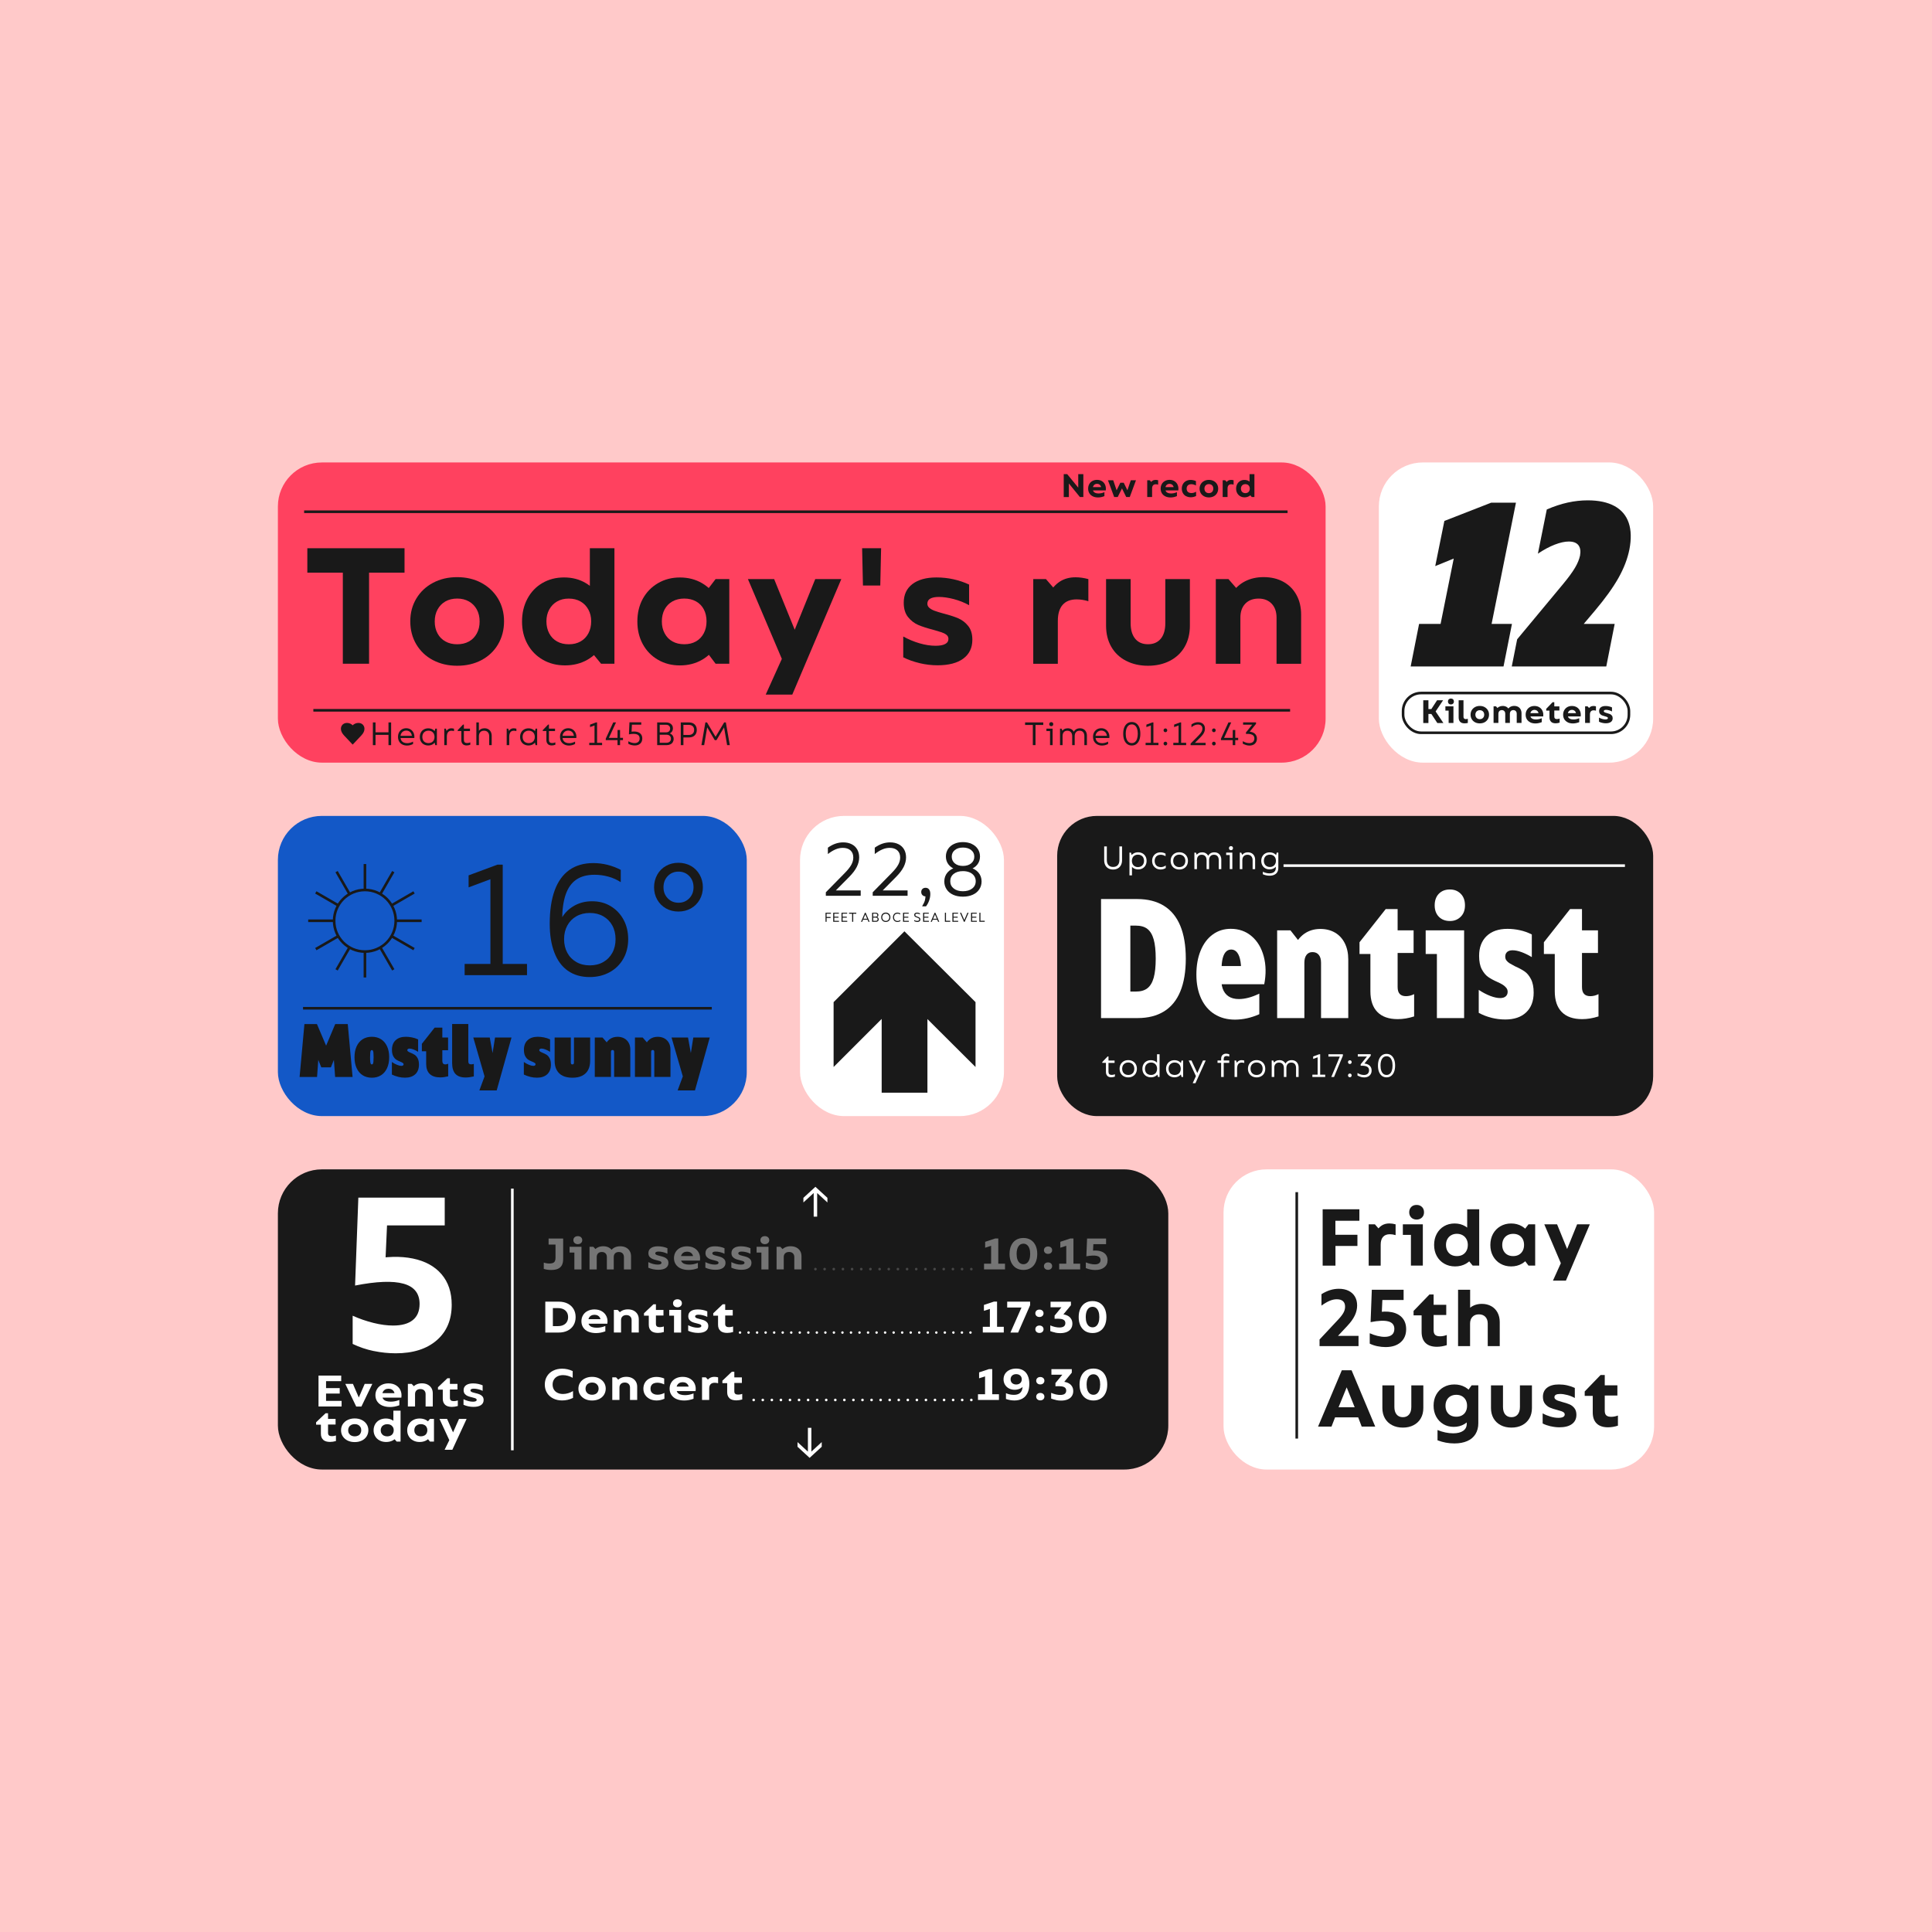 <?xml version="1.0" encoding="UTF-8"?><svg id="Artwork" xmlns="http://www.w3.org/2000/svg" viewBox="0 0 584 584"><defs><style>.cls-1{opacity:.4;}.cls-1,.cls-2,.cls-3,.cls-4,.cls-5,.cls-6,.cls-7,.cls-8,.cls-9,.cls-10{fill:none;}.cls-11{fill:#fff;}.cls-12{fill:#ffc9c9;}.cls-13{fill:#ff415f;}.cls-14{fill:#1358c7;}.cls-15{fill:#191919;}.cls-2{stroke-dasharray:0 0 0 2.77;}.cls-2,.cls-3,.cls-4,.cls-5,.cls-6,.cls-7,.cls-8,.cls-9{stroke-miterlimit:10;}.cls-2,.cls-3,.cls-4,.cls-6,.cls-8,.cls-9{stroke:#fff;}.cls-2,.cls-3,.cls-4,.cls-6,.cls-9{stroke-linecap:round;}.cls-2,.cls-4,.cls-6,.cls-7,.cls-8{stroke-width:.79px;}.cls-3{stroke-dasharray:0 0 0 2.58;}.cls-3,.cls-9{stroke-width:.75px;}.cls-5{stroke-width:.79px;}.cls-5,.cls-7{stroke:#191919;}.cls-6{stroke-dasharray:0 0 0 2.74;}.cls-10{opacity:.2;}</style></defs><rect class="cls-12" width="584" height="584"/><rect class="cls-11" x="416.8" y="139.79" width="82.91" height="90.74" rx="13.3" ry="13.3"/><rect class="cls-11" x="241.83" y="246.63" width="61.64" height="90.74" rx="13.3" ry="13.3"/><rect class="cls-14" x="84" y="246.63" width="141.73" height="90.74" rx="13.3" ry="13.3"/><rect class="cls-11" x="369.85" y="353.47" width="130.15" height="90.74" rx="13.01" ry="13.01"/><rect class="cls-15" x="84" y="353.47" width="269.15" height="90.74" rx="13.3" ry="13.3"/><rect class="cls-13" x="84" y="139.79" width="316.7" height="90.74" rx="13.3" ry="13.3"/><rect class="cls-15" x="319.56" y="246.63" width="180.15" height="90.74" rx="12.03" ry="12.03"/><path class="cls-15" d="m399.81,365.53h11.1v3.48h-9.25l2-1.9v6.89l.02,1v7.57h-3.87v-17.03Zm1.53,7.71h8.98v3.38h-8.98v-3.38Z"/><path class="cls-15" d="m413.73,370.08h1.87l1.9,2.19-1.58.15c.5-.89,1.08-1.55,1.73-1.97.65-.42,1.42-.63,2.31-.63.6,0,1.23.09,1.9.27v3.26c-.6-.18-1.18-.27-1.73-.27-.91,0-1.6.27-2.07.8s-.71,1.32-.71,2.36v6.33h-3.63v-12.48Z"/><path class="cls-15" d="m426.48,373.27h-2.43v-3.19h6.04v12.48h-3.6v-9.3Zm.11-5.24c-.41-.41-.62-.95-.62-1.59s.21-1.2.62-1.61c.41-.41.95-.61,1.62-.61s1.18.2,1.61.61c.42.41.63.94.63,1.61s-.21,1.18-.63,1.59c-.42.41-.96.62-1.61.62s-1.21-.21-1.62-.62Z"/><path class="cls-15" d="m436.57,381.98c-.97-.55-1.72-1.32-2.26-2.3-.54-.98-.81-2.1-.81-3.35s.26-2.37.79-3.36c.53-.99,1.26-1.76,2.2-2.31.94-.55,2.01-.83,3.21-.83s2.27.28,3.21.84c.94.56,1.67,1.33,2.2,2.3.53.97.79,2.09.79,3.36h.32c0,1.25-.27,2.36-.82,3.35-.54.98-1.3,1.75-2.26,2.3-.96.55-2.06.83-3.3.83s-2.31-.28-3.27-.83Zm5.55-2.7c.49-.28.88-.67,1.16-1.19.28-.52.41-1.11.41-1.78s-.14-1.23-.41-1.74c-.28-.51-.66-.91-1.16-1.19-.5-.28-1.08-.43-1.74-.43s-1.22.14-1.72.43c-.5.28-.88.68-1.16,1.19-.28.51-.41,1.09-.41,1.74s.14,1.26.41,1.78c.28.52.66.92,1.16,1.19.5.28,1.07.41,1.74.41s1.22-.14,1.72-.41Zm1.35,1.24l1.27-4.21-1.24-3.58v-7.2h3.63v17.03h-1.97l-1.68-2.04Z"/><path class="cls-15" d="m453.54,381.98c-.96-.55-1.7-1.32-2.24-2.3-.54-.98-.8-2.1-.8-3.35s.27-2.38.8-3.36c.54-.97,1.28-1.74,2.24-2.3.96-.56,2.04-.84,3.24-.84s2.3.28,3.26.84c.96.56,1.7,1.33,2.24,2.3.54.97.8,2.09.8,3.36s-.27,2.36-.8,3.35c-.54.98-1.28,1.75-2.24,2.3-.96.55-2.04.83-3.26.83s-2.28-.28-3.24-.83Zm5.58-2.7c.49-.28.88-.67,1.16-1.19.28-.52.41-1.11.41-1.78s-.13-1.25-.4-1.76c-.27-.51-.65-.9-1.16-1.18-.5-.28-1.08-.41-1.73-.41s-1.25.14-1.75.43c-.5.28-.89.68-1.16,1.19-.27.51-.4,1.1-.4,1.76s.14,1.23.41,1.75c.28.52.66.92,1.16,1.19.5.28,1.07.41,1.74.41s1.22-.14,1.72-.41Zm1.33,1.19l1.24-4.16-1.24-4.16,1.58-2.07h2.02v12.48h-2.02l-1.58-2.09Z"/><path class="cls-15" d="m466.8,370.08h3.87l3.8,9.34-2.12,3.7-5.55-13.04Zm6.04,9.49l.29-.61,3.6-8.88h3.84l-7.23,17.03h-3.92l3.41-7.54Z"/><path class="cls-15" d="m398.86,404.91l5.69-6.08c.73-.78,1.25-1.46,1.57-2.06.32-.59.47-1.19.47-1.79,0-.73-.21-1.29-.64-1.67-.43-.38-1.05-.57-1.86-.57-.7,0-1.42.15-2.15.46-.74.31-1.57.79-2.49,1.46v-3.46c.92-.57,1.81-.98,2.66-1.24.85-.26,1.72-.39,2.59-.39,1.14,0,2.12.2,2.95.61.83.41,1.46.99,1.91,1.75.45.76.67,1.66.67,2.68s-.24,2.05-.71,3.04c-.47.99-1.21,2.02-2.21,3.09l-4.45,4.75-.75-1.68h8.54v3.09h-11.78v-2Z"/><path class="cls-15" d="m416.39,406.94c-.82-.17-1.6-.43-2.35-.79v-3.14c.76.34,1.54.61,2.32.8.79.19,1.51.29,2.18.29.96,0,1.69-.2,2.19-.61.5-.41.75-1.01.75-1.8,0-1.17-.6-1.92-1.79-2.25-1.19-.33-2.99-.26-5.39.21l.37-9.78h9.61v3.09h-7.98l1.63-1.56-.27,5.96-1.73-.58c1.82-.37,3.42-.42,4.79-.13,1.38.28,2.45.87,3.2,1.75.75.88,1.13,2.02,1.13,3.39,0,1.67-.56,2.99-1.67,3.95-1.11.97-2.63,1.45-4.56,1.45-.81,0-1.63-.09-2.45-.26Z"/><path class="cls-15" d="m430.9,405.94c-.79-.77-1.18-1.89-1.18-3.35v-4.99h-2.43v-1.34l4.79-4.96h1.27v3.11h3.82v3.09h-3.82v4.6c0,.63.15,1.1.46,1.39.31.29.8.44,1.48.44s1.35-.13,2.04-.39v3.07c-1.02.32-2.02.49-2.99.49-1.51,0-2.66-.39-3.44-1.16Z"/><path class="cls-15" d="m440.76,389.87h3.63v6.96l-.66-.85c.47-.6,1.07-1.06,1.8-1.38.73-.32,1.53-.47,2.41-.47,1.05,0,1.99.23,2.81.68.82.45,1.46,1.1,1.91,1.93.45.84.68,1.8.68,2.91v7.25h-3.63v-6.81c0-.86-.24-1.54-.72-2.04-.48-.5-1.12-.75-1.94-.75s-1.48.25-1.96.75c-.48.5-.72,1.18-.72,2.04v6.81h-3.63v-17.03Z"/><path class="cls-15" d="m405.6,414.2h2.95l7.15,17.03h-4.09l-1.58-4.16-.22-.88-3.26-8.13h1.05l-3.31,8.13-.2.88-1.61,4.16h-4.06l7.18-17.03Zm-2.68,11.19h8.27l.92,3.04h-10.12l.92-3.04Z"/><path class="cls-15" d="m420.81,430.8c-.94-.49-1.67-1.18-2.18-2.07-.51-.89-.77-1.93-.77-3.11v-6.86h3.63v6.52c0,.97.22,1.73.67,2.28.45.54,1.08.82,1.89.82s1.44-.27,1.89-.82c.45-.54.67-1.3.67-2.28v-6.52h3.63v6.86c0,1.18-.25,2.22-.77,3.11-.51.89-1.24,1.58-2.18,2.07-.94.49-2.02.73-3.24.73s-2.3-.24-3.24-.73Z"/><path class="cls-15" d="m436.29,430.48c-.92-.55-1.65-1.31-2.17-2.28-.52-.97-.78-2.06-.78-3.3s.26-2.34.79-3.31,1.27-1.73,2.23-2.28c.96-.54,2.04-.82,3.26-.82s2.3.27,3.26.82c.96.54,1.7,1.3,2.24,2.28s.8,2.08.8,3.31h-.32c0,1.23-.26,2.34-.79,3.31s-1.26,1.73-2.19,2.28c-.93.54-1.99.82-3.18.82s-2.24-.28-3.16-.83Zm.75,5.6c-.86-.16-1.7-.4-2.51-.71v-3.11c.76.32,1.55.57,2.36.74.81.17,1.6.26,2.36.26,1.3,0,2.31-.25,3.03-.75.72-.5,1.08-1.21,1.08-2.12v-1.29l1.12-4.14-1.44-3.7,1.8-2.51h2.02v11.46c0,1.27-.29,2.36-.86,3.29s-1.41,1.63-2.49,2.1-2.38.72-3.89.72c-.86,0-1.72-.08-2.58-.24Zm4.88-8.24c.49-.27.88-.65,1.14-1.16.27-.5.4-1.09.4-1.75s-.13-1.22-.4-1.73c-.27-.5-.65-.89-1.14-1.17-.5-.28-1.07-.41-1.72-.41s-1.22.14-1.72.41c-.5.28-.88.67-1.14,1.17-.27.5-.4,1.08-.4,1.73s.13,1.25.4,1.75c.27.5.65.89,1.14,1.16.5.27,1.07.4,1.72.4s1.22-.13,1.72-.4Z"/><path class="cls-15" d="m453.64,430.8c-.94-.49-1.67-1.18-2.18-2.07-.51-.89-.77-1.93-.77-3.11v-6.86h3.63v6.52c0,.97.22,1.73.67,2.28.45.54,1.08.82,1.89.82s1.44-.27,1.89-.82c.45-.54.67-1.3.67-2.28v-6.52h3.63v6.86c0,1.18-.25,2.22-.77,3.11-.51.89-1.24,1.58-2.18,2.07-.94.49-2.02.73-3.24.73s-2.3-.24-3.24-.73Z"/><path class="cls-15" d="m468.71,431.14c-.88-.21-1.68-.49-2.4-.85v-3.07c.76.42,1.56.75,2.4,1,.83.24,1.63.36,2.37.36.62,0,1.09-.09,1.41-.26.32-.17.49-.43.49-.77,0-.24-.1-.44-.29-.6-.19-.15-.44-.28-.73-.38-.29-.1-.7-.22-1.22-.36-.89-.23-1.63-.46-2.2-.71-.58-.24-1.08-.63-1.51-1.16-.43-.53-.64-1.24-.64-2.13,0-1.18.43-2.1,1.28-2.75.85-.65,2.03-.97,3.54-.97.86,0,1.7.09,2.51.27.81.18,1.58.44,2.31.78v3.04c-.7-.39-1.45-.69-2.26-.9-.81-.21-1.54-.32-2.19-.32-.55,0-.97.08-1.27.24-.29.16-.44.41-.44.75,0,.24.1.45.3.62.2.17.46.31.77.43.31.11.73.24,1.27.39.89.23,1.63.46,2.2.71.58.24,1.07.62,1.48,1.13.41.51.62,1.19.62,2.03,0,1.2-.45,2.13-1.34,2.79-.89.66-2.16.99-3.8.99-.89,0-1.78-.11-2.66-.32Z"/><path class="cls-15" d="m482.63,430.28c-.79-.77-1.18-1.89-1.18-3.35v-4.99h-2.43v-1.34l4.79-4.96h1.27v3.11h3.82v3.09h-3.82v4.6c0,.63.15,1.1.46,1.39.31.29.8.44,1.48.44s1.35-.13,2.04-.39v3.07c-1.02.32-2.02.49-2.99.49-1.51,0-2.66-.39-3.44-1.16Z"/><path class="cls-11" d="m332.84,271.76h10.9c3.19,0,5.88.68,8.07,2.03,2.19,1.35,3.85,3.37,4.96,6.04,1.11,2.67,1.67,5.98,1.67,9.92s-.55,7.25-1.65,9.92c-1.1,2.67-2.73,4.69-4.91,6.04-2.18,1.35-4.84,2.03-8,2.03h-11.06v-35.99Zm4.06,27.97h6.38c1.51,0,2.69-.33,3.55-1,.86-.67,1.49-1.72,1.9-3.16.41-1.44.62-3.38.62-5.81s-.21-4.37-.62-5.81c-.41-1.44-1.05-2.49-1.9-3.16-.86-.67-2.04-1-3.55-1h-6.38l4.78-3.91v27.77l-4.78-3.91Z"/><path class="cls-11" d="m367.14,306.57c-1.75-1.1-3.1-2.67-4.06-4.73-.96-2.06-1.44-4.47-1.44-7.25s.43-5.16,1.29-7.25c.86-2.09,2.07-3.71,3.65-4.86,1.58-1.15,3.39-1.72,5.45-1.72,2.47,0,4.58.75,6.32,2.24,1.75,1.49,2.96,3.52,3.65,6.09.69,2.57.74,5.38.15,8.43h-13.78v-5.5h11.06l-4.32,2.98c.1-1.68.06-3.12-.13-4.32-.19-1.2-.52-2.11-1-2.73-.48-.62-1.08-.93-1.8-.93s-1.31.28-1.77.85-.79,1.42-.98,2.57c-.19,1.15-.23,2.55-.13,4.19l-.05.36c-.14,1.51-.03,2.78.33,3.81.36,1.03.95,1.82,1.77,2.37.82.55,1.87.82,3.14.82.93,0,1.9-.14,2.93-.41,1.03-.27,2.11-.69,3.24-1.23v6.22c-1.23.55-2.47.96-3.7,1.23-1.23.27-2.45.41-3.65.41-2.37,0-4.42-.55-6.17-1.65Z"/><path class="cls-11" d="m386.06,281.22h4.01l4.68,5.96-3.75-.57c.75-1.89,1.83-3.32,3.21-4.32,1.39-.99,3.02-1.49,4.91-1.49,1.68,0,3.15.37,4.42,1.11,1.27.74,2.25,1.81,2.96,3.21.7,1.41,1.05,3.03,1.05,4.89v17.74h-8.23v-16.71c0-1.03-.22-1.83-.67-2.39s-1.08-.85-1.9-.85-1.4.28-1.83.85c-.43.57-.64,1.36-.64,2.39v16.71h-8.23v-26.53Z"/><path class="cls-11" d="m416.35,305.9c-1.41-1.44-2.11-3.53-2.11-6.27v-11.26h-3.29v-3.55l7.92-10.03h3.6v6.43h4.83v6.84h-4.83v10.28c0,.96.21,1.66.64,2.11.43.45,1.05.67,1.88.67s1.68-.21,2.47-.62v6.74c-1.71.55-3.36.82-4.94.82-2.71,0-4.77-.72-6.17-2.16Z"/><path class="cls-11" d="m434.34,288.37h-3.39v-7.15h11.62v26.53h-8.23v-19.39Zm.59-11.26c-.84-.86-1.26-2.01-1.26-3.45s.42-2.64,1.26-3.5c.84-.86,1.95-1.29,3.32-1.29s2.43.43,3.29,1.29c.86.86,1.29,2.02,1.29,3.5s-.43,2.59-1.29,3.45c-.86.86-1.94,1.29-3.24,1.29-1.41,0-2.53-.43-3.37-1.29Z"/><path class="cls-11" d="m450.85,307.65c-1.37-.34-2.66-.84-3.86-1.49v-6.94c1.2.79,2.37,1.4,3.5,1.83,1.13.43,2.12.64,2.98.64.72,0,1.28-.17,1.67-.51.39-.34.59-.8.59-1.39,0-.45-.14-.84-.41-1.18-.28-.34-.61-.64-1-.9-.39-.26-.93-.54-1.62-.85-1.17-.51-2.12-1.03-2.85-1.54-.74-.51-1.38-1.29-1.93-2.31-.55-1.03-.82-2.38-.82-4.06,0-2.54.75-4.53,2.26-5.99,1.51-1.46,3.62-2.19,6.32-2.19,1.23,0,2.48.14,3.73.41,1.25.27,2.46.7,3.62,1.29v6.84c-1.1-.65-2.14-1.16-3.14-1.52-.99-.36-1.89-.54-2.67-.54-.72,0-1.27.17-1.65.51-.38.34-.57.81-.57,1.39,0,.48.13.88.39,1.21.26.33.58.61.98.85.39.24.92.53,1.57.87,1.17.51,2.12,1.03,2.88,1.54.75.51,1.41,1.29,1.95,2.34.55,1.05.82,2.41.82,4.09,0,2.54-.75,4.52-2.26,5.96-1.51,1.44-3.62,2.16-6.32,2.16-1.41,0-2.79-.17-4.17-.51Z"/><path class="cls-11" d="m472.08,305.9c-1.41-1.44-2.11-3.53-2.11-6.27v-11.26h-3.29v-3.55l7.92-10.03h3.6v6.43h4.83v6.84h-4.83v10.28c0,.96.21,1.66.64,2.11.43.45,1.05.67,1.88.67s1.68-.21,2.47-.62v6.74c-1.71.55-3.36.82-4.94.82-2.71,0-4.77-.72-6.17-2.16Z"/><path class="cls-15" d="m92.9,165.72h29.38v7.38h-29.38v-7.38Zm10.73,2.74h7.93v32.17h-7.93v-32.17Z"/><path class="cls-15" d="m130.88,199.54c-2.15-1.13-3.82-2.72-5.04-4.76-1.21-2.05-1.82-4.36-1.82-6.96s.61-4.85,1.82-6.88c1.21-2.03,2.89-3.62,5.04-4.76,2.14-1.15,4.58-1.72,7.31-1.72s5.16.57,7.31,1.72c2.14,1.15,3.82,2.74,5.04,4.76,1.21,2.03,1.82,4.32,1.82,6.88s-.61,4.91-1.82,6.96c-1.21,2.05-2.89,3.63-5.01,4.76-2.13,1.13-4.57,1.7-7.33,1.7s-5.16-.57-7.31-1.7Zm10.88-5.64c1.01-.56,1.8-1.37,2.37-2.42.57-1.05.85-2.25.85-3.62s-.28-2.57-.85-3.62c-.57-1.05-1.36-1.86-2.39-2.44-1.03-.58-2.21-.87-3.54-.87s-2.55.29-3.57.87c-1.01.58-1.8,1.4-2.37,2.44-.57,1.05-.85,2.25-.85,3.62s.28,2.57.85,3.62c.56,1.05,1.36,1.85,2.39,2.42,1.03.57,2.21.85,3.54.85s2.55-.28,3.57-.85Z"/><path class="cls-15" d="m164.11,199.44c-1.98-1.13-3.53-2.7-4.64-4.71-1.12-2.01-1.67-4.3-1.67-6.86s.54-4.85,1.62-6.88c1.08-2.03,2.58-3.61,4.51-4.74,1.93-1.13,4.12-1.7,6.58-1.7s4.66.57,6.58,1.72c1.93,1.15,3.43,2.72,4.51,4.71,1.08,2,1.62,4.29,1.62,6.88h.65c0,2.56-.56,4.85-1.67,6.86-1.11,2.01-2.66,3.58-4.64,4.71-1.98,1.13-4.23,1.7-6.76,1.7s-4.73-.56-6.71-1.7Zm11.37-5.54c1.01-.56,1.8-1.38,2.37-2.44.57-1.06.85-2.28.85-3.64s-.28-2.52-.85-3.57c-.57-1.05-1.36-1.86-2.37-2.44-1.02-.58-2.2-.87-3.57-.87s-2.5.29-3.52.87c-1.01.58-1.8,1.4-2.37,2.44-.57,1.05-.85,2.24-.85,3.57s.28,2.58.85,3.64c.56,1.06,1.35,1.88,2.37,2.44,1.01.57,2.2.85,3.57.85s2.5-.28,3.52-.85Zm2.77,2.54l2.59-8.63-2.54-7.33v-14.77h7.43v34.92h-4.04l-3.44-4.19Z"/><path class="cls-15" d="m198.9,199.44c-1.96-1.13-3.49-2.7-4.59-4.71-1.1-2.01-1.65-4.3-1.65-6.86s.55-4.89,1.65-6.88,2.63-3.57,4.59-4.71c1.96-1.15,4.17-1.72,6.63-1.72s4.72.57,6.68,1.72c1.96,1.15,3.49,2.72,4.59,4.71,1.1,2,1.65,4.29,1.65,6.88s-.55,4.85-1.65,6.86c-1.1,2.01-2.63,3.58-4.59,4.71-1.96,1.13-4.19,1.7-6.68,1.7s-4.67-.56-6.63-1.7Zm11.45-5.54c1.01-.56,1.8-1.38,2.37-2.44.57-1.06.85-2.28.85-3.64s-.27-2.57-.82-3.62c-.55-1.05-1.34-1.85-2.37-2.42-1.03-.57-2.21-.85-3.54-.85s-2.56.29-3.59.87c-1.03.58-1.82,1.4-2.37,2.44s-.82,2.25-.82,3.62.28,2.53.85,3.59c.56,1.06,1.35,1.88,2.37,2.44,1.01.57,2.2.85,3.57.85s2.5-.28,3.52-.85Zm2.72,2.44l2.54-8.53-2.54-8.53,3.24-4.24h4.14v25.59h-4.14l-3.24-4.29Z"/><path class="cls-15" d="m226.08,175.05h7.93l7.78,19.16-4.34,7.58-11.37-26.74Zm12.37,19.45l.6-1.25,7.38-18.21h7.88l-14.82,34.92h-8.03l6.98-15.46Z"/><path class="cls-15" d="m260.6,165.72h5.74l-.25,11.27h-5.24l-.25-11.27Z"/><path class="cls-15" d="m277.94,200.44c-1.81-.43-3.45-1.01-4.91-1.75v-6.29c1.56.86,3.2,1.55,4.91,2.05s3.33.75,4.86.75c1.26,0,2.23-.17,2.89-.52.67-.35,1-.87,1-1.57,0-.5-.2-.91-.6-1.22-.4-.32-.9-.57-1.5-.77-.6-.2-1.43-.45-2.49-.75-1.83-.47-3.33-.95-4.51-1.45-1.18-.5-2.21-1.29-3.09-2.37-.88-1.08-1.32-2.54-1.32-4.36,0-2.43.87-4.31,2.62-5.64,1.75-1.33,4.17-2,7.26-2,1.76,0,3.47.18,5.14.55,1.66.37,3.24.9,4.74,1.6v6.24c-1.43-.8-2.98-1.41-4.64-1.85-1.66-.43-3.16-.65-4.49-.65-1.13,0-2,.17-2.59.5-.6.33-.9.85-.9,1.55,0,.5.21.92.62,1.27.42.35.94.64,1.57.87.63.23,1.5.5,2.59.8,1.83.47,3.33.95,4.51,1.45s2.2,1.27,3.04,2.32c.85,1.05,1.27,2.44,1.27,4.17,0,2.46-.92,4.36-2.74,5.71s-4.42,2.02-7.78,2.02c-1.83,0-3.65-.22-5.46-.65Z"/><path class="cls-15" d="m312.33,175.05h3.84l3.89,4.49-3.24.3c1.03-1.83,2.21-3.18,3.54-4.04,1.33-.86,2.91-1.3,4.74-1.3,1.23,0,2.53.18,3.89.55v6.68c-1.23-.37-2.41-.55-3.54-.55-1.86,0-3.28.55-4.24,1.65-.96,1.1-1.45,2.71-1.45,4.84v12.97h-7.43v-25.59Z"/><path class="cls-15" d="m340.37,199.74c-1.93-1-3.42-2.41-4.46-4.24-1.05-1.83-1.57-3.96-1.57-6.39v-14.07h7.43v13.37c0,2,.46,3.55,1.37,4.66.91,1.11,2.2,1.67,3.87,1.67s2.95-.56,3.87-1.67c.91-1.11,1.37-2.67,1.37-4.66v-13.37h7.43v14.07c0,2.43-.52,4.56-1.57,6.39-1.05,1.83-2.54,3.24-4.46,4.24-1.93,1-4.14,1.5-6.63,1.5s-4.71-.5-6.63-1.5Z"/><path class="cls-15" d="m367.5,175.05h3.84l4.34,4.99-3.24-.75c1-1.56,2.31-2.76,3.94-3.59,1.63-.83,3.49-1.25,5.59-1.25,2.26,0,4.24.47,5.94,1.4,1.7.93,3.02,2.25,3.97,3.97.95,1.71,1.42,3.7,1.42,5.96v14.87h-7.43v-13.97c0-1.76-.49-3.16-1.47-4.19-.98-1.03-2.3-1.55-3.97-1.55s-3.04.52-4.02,1.55c-.98,1.03-1.47,2.43-1.47,4.19v13.97h-7.43v-25.59Z"/><path class="cls-11" d="m335.04,262.5c-.41-.23-.72-.55-.94-.98-.22-.43-.33-.93-.33-1.5v-4.17h.8v4.12c0,.67.17,1.19.5,1.55.33.36.8.54,1.4.54s1.07-.18,1.4-.54c.33-.36.5-.88.5-1.55v-4.12h.8v4.17c0,.57-.11,1.07-.34,1.5-.23.43-.54.76-.95.98-.41.23-.88.34-1.41.34s-1.02-.11-1.42-.34Z"/><path class="cls-11" d="m342.18,258.81l-.25,1.41.24,1.13v3.25h-.76v-6.87h.46l.31,1.08Zm3.17-.86c.39.22.69.53.91.92.22.39.33.84.33,1.35s-.11.95-.32,1.34c-.21.39-.51.7-.9.92-.39.22-.82.33-1.31.33s-.94-.11-1.32-.32c-.38-.22-.68-.52-.89-.91-.21-.39-.32-.84-.32-1.35h-.07c0-.51.11-.96.32-1.35.22-.39.52-.7.91-.92.39-.22.83-.33,1.33-.33s.94.11,1.33.33Zm-2.34.62c-.27.15-.49.37-.64.66-.15.29-.23.62-.23.99s.08.7.23.99c.15.28.37.51.64.66.28.16.6.24.96.24s.69-.08.97-.24.49-.38.65-.66c.15-.28.23-.61.23-.99s-.08-.7-.23-.99c-.15-.29-.37-.51-.65-.66-.28-.15-.6-.23-.97-.23s-.69.08-.96.23Z"/><path class="cls-11" d="m349.51,262.49c-.39-.22-.7-.52-.92-.92-.22-.39-.33-.84-.33-1.34s.11-.95.32-1.34c.22-.39.52-.7.9-.92.39-.22.82-.33,1.32-.33.27,0,.53.03.79.1.26.07.5.17.73.3v.77c-.24-.15-.48-.26-.73-.33-.25-.07-.5-.11-.75-.11-.37,0-.69.08-.96.23s-.48.37-.63.65c-.15.28-.23.61-.23.99s.08.71.23.99c.15.28.36.5.64.65.28.15.6.23.98.23.27,0,.54-.04.79-.13.25-.08.49-.21.72-.37v.77c-.24.15-.49.26-.75.34-.26.07-.53.11-.81.11-.49,0-.93-.11-1.33-.33Z"/><path class="cls-11" d="m355.12,262.51c-.4-.22-.71-.53-.93-.92-.22-.4-.33-.85-.33-1.36s.11-.95.33-1.35c.22-.4.53-.7.93-.93.4-.22.85-.33,1.36-.33s.95.11,1.35.33c.4.22.7.53.93.93.22.4.33.85.33,1.35s-.11.96-.33,1.36-.53.7-.93.92c-.4.22-.85.33-1.35.33s-.96-.11-1.36-.33Zm2.32-.63c.27-.15.49-.37.64-.66.15-.28.23-.62.23-1s-.08-.7-.23-.99c-.15-.28-.37-.51-.64-.66-.28-.16-.6-.24-.96-.24s-.69.08-.97.24c-.28.16-.49.38-.65.66-.15.28-.23.61-.23.99s.08.71.23,1c.15.28.37.5.65.66.28.15.6.23.97.23s.69-.08.96-.23Z"/><path class="cls-11" d="m361.04,257.74h.45l.43.99-.32-.1c.18-.33.42-.57.72-.74.3-.17.66-.25,1.06-.25.46,0,.87.11,1.2.34.34.23.58.54.73.96h-.22c.16-.41.41-.73.75-.96.34-.23.75-.34,1.22-.34.43,0,.8.09,1.11.27.32.18.56.45.74.79.17.34.26.74.26,1.19v2.84h-.77v-2.72c0-.52-.13-.92-.38-1.21s-.61-.43-1.07-.43-.82.15-1.08.44c-.26.29-.39.69-.39,1.2v2.72h-.76v-2.72c0-.51-.13-.91-.39-1.2s-.62-.44-1.08-.44-.8.14-1.06.43-.38.69-.38,1.21v2.72h-.77v-4.98Z"/><path class="cls-11" d="m371.74,258.45h-1.1v-.72h1.87v4.98h-.78v-4.27Zm-.08-1.63c-.11-.11-.17-.26-.17-.44s.06-.33.17-.45c.11-.11.26-.17.44-.17s.32.06.44.17c.11.11.17.26.17.44s-.06.33-.17.45-.26.17-.44.17-.32-.06-.44-.17Z"/><path class="cls-11" d="m374.75,257.74h.45l.44,1.04-.33-.1c.19-.33.45-.59.77-.77.32-.18.7-.27,1.12-.27s.82.09,1.16.28c.33.19.59.45.77.8.18.35.27.75.27,1.2v2.81h-.76v-2.69c0-.52-.14-.92-.42-1.22-.28-.3-.66-.45-1.13-.45s-.87.15-1.15.45c-.27.3-.41.71-.41,1.22v2.69h-.77v-4.98Z"/><path class="cls-11" d="m382.46,262.47c-.38-.22-.68-.52-.89-.91-.21-.39-.32-.84-.32-1.34s.11-.95.32-1.34c.21-.39.51-.7.9-.91.39-.22.83-.32,1.32-.32s.94.11,1.32.32c.39.22.69.52.9.91.22.39.32.84.32,1.34h-.07c0,.5-.11.95-.32,1.34s-.51.7-.89.91c-.38.22-.81.32-1.31.32s-.93-.11-1.3-.33Zm.26,2.13c-.34-.08-.67-.19-.99-.33v-.77c.31.16.63.29.97.37.34.08.68.13,1.01.13.62,0,1.09-.14,1.43-.43s.51-.69.51-1.2v-.95l.27-1.22-.34-1.15.35-1.32h.48v4.63c0,.48-.11.9-.32,1.26-.21.36-.52.63-.92.81-.4.19-.87.28-1.42.28-.35,0-.69-.04-1.04-.12Zm2.1-2.76c.27-.16.49-.38.64-.66.15-.28.23-.61.23-.98s-.08-.7-.23-.98c-.15-.28-.37-.5-.64-.65-.28-.15-.6-.23-.96-.23s-.68.08-.96.23c-.28.15-.49.37-.64.65-.15.28-.23.61-.23.98s.08.7.23.98.36.5.64.66.6.24.96.24.69-.08.96-.24Z"/><path class="cls-11" d="m334.72,325.2c-.28-.28-.42-.67-.42-1.18v-2.74h-1.1v-.26l1.61-1.68h.26v1.23h1.84v.72h-1.84v2.67c0,.32.08.56.24.72s.4.24.74.24.64-.07.96-.21v.72c-.37.14-.74.21-1.11.21-.51,0-.9-.14-1.18-.42Z"/><path class="cls-11" d="m339.69,325.34c-.4-.22-.71-.53-.93-.92-.22-.4-.33-.85-.33-1.36s.11-.95.33-1.35c.22-.4.53-.7.93-.93.4-.22.85-.33,1.36-.33s.95.11,1.35.33c.4.22.7.53.93.93.22.4.33.85.33,1.35s-.11.96-.33,1.36-.53.7-.93.92c-.4.22-.85.33-1.35.33s-.96-.11-1.36-.33Zm2.32-.63c.27-.15.49-.37.64-.66.15-.28.23-.62.23-1s-.08-.7-.23-.99c-.15-.28-.37-.51-.64-.66-.28-.16-.6-.24-.96-.24s-.69.08-.97.24c-.28.16-.49.38-.65.66-.15.28-.23.61-.23.99s.08.71.23,1c.15.28.37.5.65.66.28.15.6.23.97.23s.69-.08.96-.23Z"/><path class="cls-11" d="m346.56,325.33c-.39-.22-.69-.53-.91-.92-.22-.39-.33-.84-.33-1.35s.11-.95.32-1.34c.21-.39.51-.7.9-.92.39-.22.82-.33,1.32-.33s.94.11,1.32.32c.38.22.68.52.89.91.21.39.32.84.32,1.35h.07c0,.51-.11.96-.32,1.35-.22.39-.52.7-.91.92-.39.22-.83.33-1.33.33s-.94-.11-1.33-.33Zm2.34-.62c.27-.15.49-.37.64-.66.15-.29.23-.62.23-.99s-.08-.7-.23-.99c-.15-.28-.37-.51-.64-.66-.28-.16-.6-.24-.96-.24s-.69.08-.97.24c-.28.16-.49.38-.65.66-.15.28-.23.61-.23.99s.08.7.23.99c.15.29.37.51.65.66.28.15.6.23.97.23s.69-.08.96-.23Zm.83-.24l.25-1.41-.24-1.13v-3.25h.77v6.87h-.46l-.31-1.08Z"/><path class="cls-11" d="m353.69,325.33c-.39-.22-.69-.53-.9-.92-.21-.39-.32-.84-.32-1.35s.11-.95.32-1.34c.21-.39.51-.7.9-.92.39-.22.83-.33,1.32-.33s.93.11,1.31.32c.39.22.69.52.9.91.22.39.32.84.32,1.35s-.11.96-.32,1.35c-.22.39-.52.7-.9.92s-.82.33-1.31.33-.93-.11-1.32-.33Zm2.36-.62c.27-.15.49-.37.64-.66.15-.29.23-.62.23-.99s-.08-.7-.23-.99c-.15-.28-.37-.51-.64-.66-.28-.16-.6-.24-.97-.24s-.69.08-.97.24c-.28.16-.5.38-.65.66-.15.28-.23.61-.23.99s.08.7.23.99c.15.29.37.51.65.66.28.15.6.23.97.23s.69-.08.96-.23Zm.82-.25l.24-1.4-.24-1.39.28-1.1h.48v4.98h-.48l-.28-1.09Z"/><path class="cls-11" d="m359.31,320.56h.84l1.95,4.2-.44.87-2.35-5.07Zm2.36,4.36l.08-.2,1.88-4.16h.83l-3.1,6.87h-.84l1.15-2.51Z"/><path class="cls-11" d="m368.03,320.56h3.54v.72h-3.54v-.72Zm1.5-1.65c.27-.27.63-.41,1.1-.41.26,0,.58.06.95.17v.71c-.28-.11-.56-.17-.82-.17s-.49.08-.64.23c-.14.15-.22.39-.22.7v5.41h-.78v-5.49c0-.5.13-.88.4-1.15Z"/><path class="cls-11" d="m373.19,320.56h.45l.37,1.13-.38.07c.16-.44.38-.77.66-.98s.62-.32,1.02-.32c.24,0,.51.04.8.12v.73c-.26-.08-.52-.12-.77-.12-.46,0-.8.15-1.04.46-.23.31-.35.77-.35,1.39v2.51h-.77v-4.98Z"/><path class="cls-11" d="m378.49,325.34c-.4-.22-.71-.53-.93-.92-.22-.4-.33-.85-.33-1.36s.11-.95.33-1.35c.22-.4.53-.7.93-.93.4-.22.85-.33,1.36-.33s.95.11,1.35.33c.4.22.7.53.93.93.22.4.33.85.33,1.35s-.11.96-.33,1.36-.53.7-.93.92c-.4.22-.85.33-1.35.33s-.96-.11-1.36-.33Zm2.32-.63c.27-.15.49-.37.64-.66.15-.28.23-.62.23-1s-.08-.7-.23-.99c-.15-.28-.37-.51-.64-.66-.28-.16-.6-.24-.96-.24s-.69.08-.97.24c-.28.16-.49.38-.65.66-.15.28-.23.61-.23.99s.08.71.23,1c.15.28.37.5.65.66.28.15.6.23.97.23s.69-.08.96-.23Z"/><path class="cls-11" d="m384.41,320.56h.45l.43.99-.32-.1c.18-.33.42-.57.72-.74.3-.17.66-.25,1.06-.25.46,0,.87.11,1.2.34.34.23.58.54.73.96h-.22c.16-.41.41-.73.75-.96.34-.23.75-.34,1.22-.34.43,0,.8.09,1.11.27.32.18.56.45.74.79.17.34.26.74.26,1.19v2.84h-.77v-2.72c0-.52-.13-.92-.38-1.21s-.61-.43-1.07-.43-.82.15-1.08.44c-.26.29-.39.69-.39,1.2v2.72h-.76v-2.72c0-.51-.13-.91-.39-1.2s-.62-.44-1.08-.44-.8.14-1.06.43-.38.69-.38,1.21v2.72h-.77v-4.98Z"/><path class="cls-11" d="m396.7,324.85h3.88v.7h-3.88v-.7Zm1.6-5.63l.32.25-1.68.63v-.75l1.8-.67h.32v6.63h-.77v-6.09Z"/><path class="cls-11" d="m405.16,318.96l.21.42h-3.82v-.71h4.37v.45l-2.67,6.42h-.83l2.75-6.58Z"/><path class="cls-11" d="m407.63,321.46c-.1-.1-.16-.24-.16-.41s.05-.3.16-.4.24-.16.4-.16.29.05.39.16.16.24.16.4-.05.3-.16.41c-.1.11-.24.16-.39.16s-.3-.05-.4-.16Zm0,4.01c-.1-.1-.16-.24-.16-.41s.05-.3.16-.4.24-.16.4-.16.29.05.39.16.16.24.16.4-.05.3-.16.41c-.1.11-.24.16-.39.16s-.3-.05-.4-.16Z"/><path class="cls-11" d="m411.34,325.52c-.35-.1-.68-.24-1-.41v-.76c.32.19.65.34.98.44.33.1.66.15.97.15.48,0,.86-.12,1.13-.37s.41-.59.41-1.03c0-.35-.09-.63-.27-.84-.18-.22-.46-.37-.84-.46-.38-.09-.85-.12-1.42-.08v-.45l2.21-2.74.16.4h-3.24v-.7h3.91v.45l-2.19,2.72-.29-.35c.56-.03,1.04.04,1.45.2s.73.4.96.73c.23.33.34.72.34,1.18,0,.41-.09.78-.28,1.09-.18.31-.44.56-.78.73-.34.17-.74.26-1.19.26-.33,0-.68-.05-1.03-.15Z"/><path class="cls-11" d="m417.74,325.23c-.39-.29-.69-.7-.9-1.23-.21-.53-.31-1.16-.31-1.89s.1-1.36.31-1.89c.21-.53.51-.94.9-1.23.39-.29.85-.43,1.38-.43s.99.14,1.38.43c.39.29.69.7.9,1.23.21.53.31,1.16.31,1.88s-.1,1.36-.31,1.89c-.21.54-.51.95-.9,1.24-.39.29-.85.43-1.38.43s-.99-.14-1.38-.43Zm2.36-.63c.27-.23.48-.55.62-.97.14-.42.22-.93.22-1.52s-.07-1.09-.22-1.52c-.14-.42-.35-.75-.62-.97-.27-.23-.6-.34-.98-.34-.58,0-1.02.25-1.34.75-.32.5-.48,1.19-.48,2.08,0,.59.07,1.1.22,1.52.15.43.36.75.63.97.27.22.6.33.99.33s.69-.11.97-.34Z"/><line class="cls-8" x1="387.98" y1="261.66" x2="491.18" y2="261.66"/><path class="cls-15" d="m428.96,188.59h28.07l-2.55,12.87h-28.07l2.55-12.87Zm12.73-30.97l5.3,8.13-13.15,5.37,2.76-13.65,14.14-5.52h7.5l-8.77,43.63h-15.42l7.64-37.97Z"/><path class="cls-15" d="m458.59,193.26l13.93-16.76c1.6-1.93,2.79-3.56,3.57-4.88.78-1.32,1.28-2.55,1.52-3.68.24-1.37.07-2.42-.5-3.15-.57-.73-1.53-1.1-2.9-1.1-1.23,0-2.65.32-4.28.95-1.63.64-3.31,1.54-5.06,2.72l2.69-13.36c2.17-.94,4.28-1.64,6.33-2.09,2.05-.45,4.07-.67,6.05-.67,3.3,0,6,.58,8.1,1.73,2.1,1.16,3.52,2.84,4.28,5.06.75,2.22.82,4.9.21,8.06-.57,2.83-1.67,5.7-3.32,8.63-1.65,2.92-4.01,6.2-7.07,9.83l-9.69,11.46-4.31-7.42h19.94l-2.54,12.87h-28.57l1.63-8.2Z"/><path class="cls-15" d="m430.22,211.68h1.56v6.87h-1.56v-6.87Zm.94,2.65h1.96l-.02,1.48h-1.94v-1.48Zm1.02.75l2.21-3.4h1.82l-2.48,3.71v-.67s2.57,3.83,2.57,3.83h-1.83l-2.29-3.47Z"/><path class="cls-15" d="m437.89,214.8h-.98v-1.29h2.43v5.03h-1.45v-3.75Zm.04-2.11c-.17-.17-.25-.38-.25-.64s.08-.48.25-.65c.17-.16.38-.25.65-.25s.48.08.65.25c.17.16.25.38.25.65s-.08.48-.25.64c-.17.17-.39.25-.65.25s-.49-.08-.65-.25Z"/><path class="cls-15" d="m441.37,218.19c-.3-.3-.45-.75-.45-1.34v-5.17h1.46v5c0,.22.06.39.18.51.12.12.29.18.51.18.18,0,.39-.03.62-.1v1.27c-.38.07-.71.11-.99.11-.58,0-1.02-.15-1.32-.46Z"/><path class="cls-15" d="m445.87,218.33c-.42-.22-.75-.53-.99-.94-.24-.4-.36-.86-.36-1.37s.12-.96.36-1.35c.24-.4.57-.71.99-.94.42-.23.9-.34,1.44-.34s1.02.11,1.44.34c.42.23.75.54.99.94.24.4.36.85.36,1.35s-.12.97-.36,1.37c-.24.4-.57.71-.99.94-.42.22-.9.33-1.44.33s-1.02-.11-1.44-.33Zm2.14-1.11c.2-.11.35-.27.47-.48.11-.21.17-.44.17-.71s-.06-.51-.17-.71c-.11-.21-.27-.37-.47-.48-.2-.11-.44-.17-.7-.17s-.5.06-.7.17c-.2.11-.36.27-.47.48-.11.21-.17.44-.17.71s.06.51.17.71c.11.21.27.36.47.48.2.11.43.17.7.17s.5-.06.7-.17Z"/><path class="cls-15" d="m451.45,213.51h.76l.84.97-.64-.15c.19-.31.44-.54.76-.7.31-.16.67-.24,1.06-.24.44,0,.83.1,1.17.29.33.2.59.48.76.84h-.42c.18-.38.45-.66.79-.85.34-.19.74-.29,1.18-.29s.82.09,1.16.27c.33.18.59.44.77.78.18.34.28.73.28,1.17v2.92h-1.45v-2.75c0-.35-.09-.62-.28-.82s-.44-.3-.76-.3-.57.1-.75.3c-.18.2-.28.48-.28.82v2.75h-1.4v-2.75c0-.35-.09-.62-.28-.82s-.44-.3-.76-.3-.57.1-.75.3c-.18.2-.28.48-.28.82v2.75h-1.46v-5.03Z"/><path class="cls-15" d="m462.57,218.34c-.45-.22-.79-.52-1.04-.92-.24-.4-.36-.86-.36-1.38s.11-.97.34-1.37.54-.71.94-.94c.4-.22.86-.33,1.38-.33.59,0,1.1.14,1.53.42s.74.66.94,1.15c.2.49.25,1.02.17,1.6h-4.04v-1h3.39l-.71.52c.01-.29-.03-.56-.13-.79-.1-.23-.25-.41-.45-.53s-.43-.19-.69-.19-.49.06-.7.19c-.2.12-.35.3-.45.52-.1.22-.14.47-.12.75v.07c-.02.29.04.53.17.74.13.21.33.36.59.47s.58.16.96.16c.28,0,.57-.03.85-.09s.59-.16.9-.29v1.19c-.33.13-.65.23-.97.29-.32.07-.63.1-.95.1-.59,0-1.12-.11-1.56-.32Z"/><path class="cls-15" d="m468.85,218.16c-.32-.31-.48-.76-.48-1.35v-2.01h-.98v-.54l1.93-2h.51v1.26h1.54v1.25h-1.54v1.85c0,.26.06.44.19.56s.32.18.6.18.54-.05.82-.16v1.24c-.41.13-.81.2-1.21.2-.61,0-1.07-.16-1.39-.47Z"/><path class="cls-15" d="m473.9,218.34c-.45-.22-.79-.52-1.04-.92-.24-.4-.36-.86-.36-1.38s.11-.97.34-1.37.54-.71.94-.94c.4-.22.86-.33,1.38-.33.59,0,1.1.14,1.53.42s.74.66.94,1.15c.2.49.25,1.02.17,1.6h-4.04v-1h3.39l-.71.52c.01-.29-.03-.56-.13-.79-.1-.23-.25-.41-.45-.53s-.43-.19-.69-.19-.49.06-.7.19c-.2.12-.35.3-.45.52-.1.22-.14.47-.12.75v.07c-.02.29.04.53.17.74.13.21.33.36.59.47s.58.16.96.16c.28,0,.57-.03.85-.09s.59-.16.9-.29v1.19c-.33.13-.65.23-.97.29-.32.07-.63.1-.95.1-.59,0-1.12-.11-1.56-.32Z"/><path class="cls-15" d="m479.13,213.51h.76l.77.88-.64.06c.2-.36.44-.62.7-.79s.57-.26.93-.26c.24,0,.5.04.77.11v1.31c-.24-.07-.47-.11-.7-.11-.37,0-.64.11-.83.32-.19.22-.29.53-.29.95v2.55h-1.46v-5.03Z"/><path class="cls-15" d="m484.31,218.5c-.36-.08-.68-.2-.97-.34v-1.24c.31.17.63.3.97.4s.66.15.96.15c.25,0,.44-.03.57-.1s.2-.17.2-.31c0-.1-.04-.18-.12-.24-.08-.06-.18-.11-.29-.15-.12-.04-.28-.09-.49-.15-.36-.09-.66-.19-.89-.28-.23-.1-.43-.25-.61-.47-.17-.21-.26-.5-.26-.86,0-.48.17-.85.52-1.11.34-.26.82-.39,1.43-.39.35,0,.68.04,1.01.11.33.07.64.18.93.31v1.23c-.28-.16-.58-.28-.91-.36-.33-.08-.62-.13-.88-.13-.22,0-.39.03-.51.1-.12.07-.18.17-.18.3,0,.1.04.18.12.25.08.07.18.13.31.17.12.05.29.1.51.16.36.09.66.19.89.28s.43.25.6.46.25.48.25.82c0,.48-.18.86-.54,1.12-.36.26-.87.4-1.53.4-.36,0-.72-.04-1.07-.13Z"/><rect class="cls-7" x="424.12" y="209.49" width="68.27" height="12.01" rx="5.44" ry="5.44"/><path class="cls-15" d="m321.54,143.32h1.05l3.93,4.81-.59.42v-5.23h1.54v6.92h-1.04l-3.92-4.81.58-.42v5.24h-1.55v-6.92Z"/><path class="cls-15" d="m330.33,150.03c-.45-.22-.8-.53-1.04-.93-.24-.4-.37-.87-.37-1.39s.11-.97.34-1.38c.23-.41.54-.72.95-.94.41-.22.87-.34,1.39-.34.59,0,1.11.14,1.54.42.43.28.75.67.94,1.16.2.49.25,1.03.17,1.62h-4.07v-1.01h3.42l-.71.52c.01-.3-.03-.56-.13-.79-.1-.23-.25-.41-.45-.53-.2-.12-.43-.19-.7-.19s-.5.06-.7.19c-.2.13-.36.3-.45.52-.1.22-.14.47-.12.75v.07c-.02.29.04.54.17.75s.33.36.59.47c.26.11.59.16.97.16.28,0,.57-.03.86-.09s.59-.16.91-.3v1.2c-.33.13-.65.23-.97.3s-.64.1-.95.1c-.6,0-1.12-.11-1.58-.33Z"/><path class="cls-15" d="m334.93,145.17h1.57l1.34,3.96h-.76l1.57-3.21h1.03l1.56,3.21h-.77l1.35-3.96h1.56l-1.88,5.07h-1.07l-1.54-3.13h.52l-1.55,3.13h-1.07l-1.88-5.07Z"/><path class="cls-15" d="m346.78,145.17h.76l.77.89-.64.06c.2-.36.44-.63.7-.8.26-.17.58-.26.94-.26.24,0,.5.04.77.11v1.32c-.24-.07-.48-.11-.7-.11-.37,0-.65.11-.84.33-.19.22-.29.54-.29.96v2.57h-1.47v-5.07Z"/><path class="cls-15" d="m352.25,150.03c-.45-.22-.8-.53-1.04-.93-.24-.4-.37-.87-.37-1.39s.11-.97.34-1.38c.23-.41.54-.72.95-.94.41-.22.87-.34,1.39-.34.59,0,1.11.14,1.54.42.43.28.75.67.94,1.16.2.49.25,1.03.17,1.62h-4.07v-1.01h3.42l-.71.52c.01-.3-.03-.56-.13-.79-.1-.23-.25-.41-.45-.53-.2-.12-.43-.19-.7-.19s-.5.06-.7.19c-.2.13-.36.3-.45.52-.1.22-.14.47-.12.75v.07c-.02.29.04.54.17.75s.33.36.59.47c.26.11.59.16.97.16.28,0,.57-.03.86-.09s.59-.16.91-.3v1.2c-.33.13-.65.23-.97.3s-.64.1-.95.1c-.6,0-1.12-.11-1.58-.33Z"/><path class="cls-15" d="m358.55,150.01c-.42-.22-.74-.53-.97-.93-.23-.4-.35-.85-.35-1.37s.11-.98.34-1.38c.22-.4.54-.71.95-.93.41-.22.88-.33,1.4-.33.26,0,.53.03.8.09.27.06.53.15.79.26v1.32c-.26-.13-.5-.23-.74-.29-.23-.06-.46-.09-.67-.09-.3,0-.55.05-.76.16-.21.11-.37.26-.48.46-.11.2-.17.44-.17.72s.06.52.17.72.28.36.5.46c.22.11.47.16.77.16.24,0,.47-.03.71-.1.24-.07.47-.17.71-.31v1.3c-.28.13-.54.23-.81.29-.26.06-.53.09-.79.09-.53,0-1-.11-1.41-.33Z"/><path class="cls-15" d="m363.97,150.02c-.42-.22-.76-.54-1-.94-.24-.41-.36-.86-.36-1.38s.12-.96.36-1.36c.24-.4.57-.72,1-.94.42-.23.91-.34,1.45-.34s1.02.11,1.45.34c.42.23.76.54,1,.94.24.4.36.86.36,1.36s-.12.97-.36,1.38c-.24.41-.57.72-.99.94-.42.22-.91.34-1.45.34s-1.02-.11-1.45-.34Zm2.15-1.12c.2-.11.36-.27.47-.48.11-.21.17-.45.17-.72s-.06-.51-.17-.72c-.11-.21-.27-.37-.47-.48-.2-.11-.44-.17-.7-.17s-.51.06-.71.17c-.2.12-.36.28-.47.48-.11.21-.17.45-.17.72s.06.51.17.72c.11.21.27.37.47.48s.44.17.7.17.5-.06.71-.17Z"/><path class="cls-15" d="m369.59,145.17h.76l.77.89-.64.06c.2-.36.44-.63.7-.8.26-.17.58-.26.94-.26.24,0,.5.04.77.11v1.32c-.24-.07-.48-.11-.7-.11-.37,0-.65.11-.84.33-.19.22-.29.54-.29.96v2.57h-1.47v-5.07Z"/><path class="cls-15" d="m374.9,150c-.39-.22-.7-.54-.92-.93-.22-.4-.33-.85-.33-1.36s.11-.96.32-1.36c.21-.4.51-.71.89-.94s.82-.34,1.3-.34.92.11,1.3.34.68.54.89.93c.21.4.32.85.32,1.36h.13c0,.51-.11.96-.33,1.36-.22.4-.53.71-.92.93-.39.22-.84.34-1.34.34s-.94-.11-1.33-.34Zm2.25-1.1c.2-.11.36-.27.47-.48.11-.21.17-.45.17-.72s-.06-.5-.17-.71c-.11-.21-.27-.37-.47-.48-.2-.11-.44-.17-.71-.17s-.5.06-.7.17c-.2.12-.36.28-.47.48-.11.21-.17.44-.17.71s.06.51.17.72c.11.21.27.37.47.48s.44.17.71.17.5-.06.7-.17Zm.55.5l.51-1.71-.5-1.45v-2.92h1.47v6.92h-.8l-.68-.83Z"/><path class="cls-15" d="m103.3,221.33c-.17-.35-.25-.69-.25-1.04s.08-.64.24-.91.37-.48.65-.63c.28-.15.59-.23.94-.23s.68.07,1.01.22.59.35.8.59h-.16c.21-.25.48-.45.8-.59s.66-.22,1.01-.22.66.08.94.23c.28.15.5.36.65.63.16.27.24.57.24.91s-.08.69-.25,1.04c-.17.35-.43.7-.78,1.07l-2.53,2.68-2.53-2.68c-.35-.37-.61-.72-.78-1.07Z"/><path class="cls-15" d="m112.71,218.37h.8v6.87h-.8v-6.87Zm.6,2.99h4.33v.77h-4.33v-.77Zm4.12-2.99h.8v6.87h-.8v-6.87Z"/><path class="cls-15" d="m121.59,225.03c-.41-.22-.72-.52-.95-.92-.22-.4-.33-.85-.33-1.37s.1-.95.31-1.35c.21-.4.5-.7.88-.93.38-.22.81-.33,1.29-.33.52,0,.98.13,1.37.39.39.26.69.62.88,1.07.19.45.26.95.2,1.49h-4.29v-.66h3.91l-.34.28c0-.35-.06-.67-.21-.96-.14-.29-.35-.51-.61-.67-.27-.16-.57-.24-.91-.24s-.64.08-.91.25c-.27.16-.48.39-.62.68-.15.29-.21.61-.2.97v.03c0,.39.07.72.23,1.01.16.28.39.5.69.65.3.15.66.23,1.08.23.3,0,.6-.04.9-.12s.6-.2.9-.36v.72c-.29.16-.59.27-.9.35s-.62.12-.94.12c-.53,0-1-.11-1.41-.32Z"/><path class="cls-15" d="m128.12,225.02c-.39-.22-.69-.53-.9-.92-.21-.39-.32-.84-.32-1.35s.11-.95.32-1.34c.21-.39.51-.7.9-.92.39-.22.83-.33,1.32-.33s.93.11,1.31.32c.39.22.69.52.9.91.22.39.32.84.32,1.35s-.11.96-.32,1.35c-.22.39-.52.7-.9.92s-.82.33-1.31.33-.93-.11-1.32-.33Zm2.36-.62c.27-.15.49-.37.64-.66.15-.29.23-.62.23-.99s-.08-.7-.23-.99c-.15-.28-.37-.51-.64-.66-.28-.16-.6-.24-.97-.24s-.69.08-.97.24c-.28.16-.5.38-.65.66-.15.28-.23.61-.23.99s.08.7.23.99c.15.29.37.51.65.66.28.15.6.23.97.23s.69-.08.96-.23Zm.82-.25l.24-1.4-.24-1.39.28-1.1h.48v4.98h-.48l-.28-1.09Z"/><path class="cls-15" d="m134.31,220.25h.45l.37,1.13-.38.07c.16-.44.38-.77.66-.98s.62-.32,1.02-.32c.24,0,.51.04.8.12v.73c-.26-.08-.52-.12-.77-.12-.46,0-.8.15-1.04.46-.23.31-.35.77-.35,1.39v2.51h-.77v-4.98Z"/><path class="cls-15" d="m139.87,224.89c-.28-.28-.42-.67-.42-1.18v-2.74h-1.1v-.26l1.61-1.68h.26v1.23h1.84v.72h-1.84v2.67c0,.32.08.56.24.72s.4.24.74.24.64-.07.96-.21v.72c-.37.14-.74.21-1.11.21-.51,0-.9-.14-1.18-.42Z"/><path class="cls-15" d="m143.98,218.37h.77v2.95l-.14-.19c.18-.31.42-.56.74-.73.31-.17.68-.26,1.09-.26.44,0,.82.09,1.15.28.33.19.59.45.77.8.18.35.27.75.27,1.2v2.81h-.76v-2.69c0-.52-.14-.92-.42-1.22-.28-.3-.66-.45-1.13-.45s-.87.15-1.15.45c-.27.3-.41.71-.41,1.22v2.69h-.77v-6.87Z"/><path class="cls-15" d="m153.17,220.25h.45l.37,1.13-.38.07c.16-.44.38-.77.66-.98s.62-.32,1.02-.32c.24,0,.51.04.8.12v.73c-.26-.08-.52-.12-.77-.12-.46,0-.8.15-1.04.46-.23.31-.35.77-.35,1.39v2.51h-.77v-4.98Z"/><path class="cls-15" d="m158.43,225.02c-.39-.22-.69-.53-.9-.92-.21-.39-.32-.84-.32-1.35s.11-.95.32-1.34c.21-.39.51-.7.9-.92.39-.22.83-.33,1.32-.33s.93.11,1.31.32c.39.22.69.52.9.91.22.39.32.84.32,1.35s-.11.96-.32,1.35c-.22.39-.52.7-.9.92s-.82.33-1.31.33-.93-.11-1.32-.33Zm2.36-.62c.27-.15.49-.37.64-.66.15-.29.23-.62.23-.99s-.08-.7-.23-.99c-.15-.28-.37-.51-.64-.66-.28-.16-.6-.24-.97-.24s-.69.08-.97.24c-.28.16-.5.38-.65.66-.15.28-.23.61-.23.99s.08.7.23.99c.15.29.37.51.65.66.28.15.6.23.97.23s.69-.08.96-.23Zm.82-.25l.24-1.4-.24-1.39.28-1.1h.48v4.98h-.48l-.28-1.09Z"/><path class="cls-15" d="m165.58,224.89c-.28-.28-.42-.67-.42-1.18v-2.74h-1.1v-.26l1.61-1.68h.26v1.23h1.84v.72h-1.84v2.67c0,.32.08.56.24.72s.4.24.74.24.64-.07.96-.21v.72c-.37.14-.74.21-1.11.21-.51,0-.9-.14-1.18-.42Z"/><path class="cls-15" d="m170.56,225.03c-.41-.22-.72-.52-.95-.92-.22-.4-.33-.85-.33-1.37s.1-.95.31-1.35c.21-.4.5-.7.88-.93.38-.22.81-.33,1.29-.33.52,0,.98.13,1.37.39.39.26.69.62.88,1.07.19.45.26.95.2,1.49h-4.29v-.66h3.91l-.34.28c0-.35-.06-.67-.21-.96-.14-.29-.35-.51-.61-.67-.27-.16-.57-.24-.91-.24s-.64.08-.91.25c-.27.16-.48.39-.62.68-.15.29-.21.61-.2.97v.03c0,.39.07.72.23,1.01.16.28.39.5.69.65.3.15.66.23,1.08.23.3,0,.6-.04.9-.12s.6-.2.9-.36v.72c-.29.16-.59.27-.9.35s-.62.12-.94.12c-.53,0-1-.11-1.41-.32Z"/><path class="cls-15" d="m178.12,224.54h3.88v.7h-3.88v-.7Zm1.6-5.63l.32.25-1.68.63v-.75l1.8-.67h.32v6.63h-.77v-6.09Z"/><path class="cls-15" d="m183.11,223.28l2.26-4.91h.84l-2.32,5.02-.2-.34h3.17l.21-.02h1.24v.7h-5.2v-.45Zm3.55.06v-.12l.02-2.56h.75v4.58h-.77v-1.9Z"/><path class="cls-15" d="m190.89,225.22c-.33-.09-.65-.22-.96-.39v-.76c.31.17.62.3.95.4s.64.15.93.15c.49,0,.87-.12,1.14-.37.27-.25.4-.59.4-1.04,0-.61-.27-1.02-.82-1.23-.55-.2-1.36-.2-2.42,0l.16-3.64h3.57v.71h-3.06l.25-.28-.13,2.61-.38-.14c.73-.14,1.36-.16,1.91-.05.55.11.97.34,1.27.69.3.35.45.8.45,1.34,0,.65-.2,1.16-.61,1.55-.41.38-.96.57-1.66.57-.31,0-.63-.04-.96-.13Z"/><path class="cls-15" d="m198.63,218.37h2.81c.38,0,.72.08,1.02.23.3.15.53.36.7.63.17.27.25.58.25.92,0,.27-.05.51-.15.74-.1.22-.24.41-.43.57-.19.16-.42.28-.69.37v-.24c.3.07.56.18.79.34s.4.37.52.61c.12.25.18.52.18.82,0,.37-.09.69-.26.98-.17.28-.42.51-.74.66s-.68.24-1.09.24h-2.89v-6.87Zm.49,6.15h2.32c.42,0,.75-.11,1-.33.25-.22.37-.52.37-.89s-.12-.68-.37-.89c-.25-.22-.58-.32-1.01-.32h-2.21v-.72h2.15c.36,0,.65-.1.87-.31s.33-.48.33-.83-.11-.62-.33-.83c-.22-.21-.51-.31-.87-.31h-2.26l.31-.29v6.03l-.31-.29Z"/><path class="cls-15" d="m205.79,218.37h2.42c.5,0,.93.09,1.29.27.36.18.64.45.83.79s.29.75.29,1.22-.1.86-.29,1.2c-.2.34-.47.61-.83.79-.36.18-.79.27-1.29.27h-2.08v-.75h2.02c.53,0,.94-.13,1.23-.4s.44-.64.44-1.12-.15-.86-.44-1.13c-.29-.27-.7-.4-1.23-.4h-1.88l.31-.32v3.84s0,2.61,0,2.61h-.8v-6.87Z"/><path class="cls-15" d="m213.19,218.37h.52l2.78,4.66h-.38l2.78-4.66h.52l1.19,6.87h-.81l-.99-5.75.27.04-2.5,4.2h-.51l-2.49-4.2.26-.04-.98,5.75h-.82l1.19-6.87Z"/><path class="cls-15" d="m309.86,218.37h5.49v.77h-5.49v-.77Zm2.34.31h.81v6.55h-.81v-6.55Z"/><path class="cls-15" d="m317.41,220.97h-1.1v-.72h1.87v4.98h-.78v-4.27Zm-.08-1.63c-.11-.11-.17-.26-.17-.44s.06-.33.17-.45c.11-.11.26-.17.44-.17s.32.06.44.17c.11.11.17.26.17.44s-.06.33-.17.45-.26.17-.44.17-.32-.06-.44-.17Z"/><path class="cls-15" d="m320.42,220.25h.45l.43.99-.32-.1c.18-.33.42-.57.72-.74.3-.17.66-.25,1.06-.25.46,0,.87.11,1.2.34.34.23.58.54.73.96h-.22c.16-.41.41-.73.75-.96.34-.23.75-.34,1.22-.34.43,0,.8.09,1.11.27.32.18.56.45.74.79.17.34.26.74.26,1.19v2.84h-.77v-2.72c0-.52-.13-.92-.38-1.21s-.61-.43-1.07-.43-.82.15-1.08.44c-.26.29-.39.69-.39,1.2v2.72h-.76v-2.72c0-.51-.13-.91-.39-1.2s-.62-.44-1.08-.44-.8.14-1.06.43-.38.69-.38,1.21v2.72h-.77v-4.98Z"/><path class="cls-15" d="m331.68,225.03c-.41-.22-.72-.52-.95-.92-.22-.4-.33-.85-.33-1.37s.1-.95.31-1.35c.21-.4.5-.7.88-.93.38-.22.81-.33,1.29-.33.52,0,.98.13,1.37.39.39.26.69.62.88,1.07.19.45.26.95.2,1.49h-4.29v-.66h3.91l-.34.28c0-.35-.06-.67-.21-.96-.14-.29-.35-.51-.61-.67-.27-.16-.57-.24-.91-.24s-.64.08-.91.25c-.27.16-.48.39-.62.68-.15.29-.21.61-.2.97v.03c0,.39.07.72.23,1.01.16.28.39.5.69.65.3.15.66.23,1.08.23.3,0,.6-.04.9-.12s.6-.2.9-.36v.72c-.29.16-.59.27-.9.35s-.62.12-.94.12c-.53,0-1-.11-1.41-.32Z"/><path class="cls-15" d="m340.73,224.92c-.39-.29-.69-.7-.9-1.23-.21-.53-.31-1.16-.31-1.89s.1-1.36.31-1.89c.21-.53.51-.94.9-1.23.39-.29.85-.43,1.38-.43s.99.14,1.38.43c.39.29.69.7.9,1.23.21.53.31,1.16.31,1.88s-.1,1.36-.31,1.89c-.21.54-.51.95-.9,1.24-.39.29-.85.43-1.38.43s-.99-.14-1.38-.43Zm2.36-.63c.27-.23.48-.55.62-.97.14-.42.22-.93.22-1.52s-.07-1.09-.22-1.52c-.14-.42-.35-.75-.62-.97-.27-.23-.6-.34-.98-.34-.58,0-1.02.25-1.34.75-.32.5-.48,1.19-.48,2.08,0,.59.07,1.1.22,1.52.15.43.36.75.63.97.27.22.6.33.99.33s.69-.11.97-.34Z"/><path class="cls-15" d="m346.29,224.54h3.88v.7h-3.88v-.7Zm1.6-5.63l.32.25-1.68.63v-.75l1.8-.67h.32v6.63h-.77v-6.09Z"/><path class="cls-15" d="m351.88,221.16c-.1-.1-.16-.24-.16-.41s.05-.3.16-.4.24-.16.4-.16.29.05.39.16.16.24.16.4-.05.3-.16.41c-.1.11-.24.16-.39.16s-.3-.05-.4-.16Zm0,4.01c-.1-.1-.16-.24-.16-.41s.05-.3.16-.4.24-.16.4-.16.29.05.39.16.16.24.16.4-.05.3-.16.41c-.1.11-.24.16-.39.16s-.3-.05-.4-.16Z"/><path class="cls-15" d="m354.67,224.54h3.88v.7h-3.88v-.7Zm1.6-5.63l.32.25-1.68.63v-.75l1.8-.67h.32v6.63h-.77v-6.09Z"/><path class="cls-15" d="m359.88,224.79l2.47-2.51c.39-.4.67-.76.85-1.07.17-.31.26-.63.26-.95,0-.39-.12-.7-.36-.92s-.58-.33-1.01-.33c-.31,0-.63.07-.94.2-.31.13-.65.33-1,.61v-.83c.33-.24.66-.41.99-.52.33-.11.66-.17,1.01-.17.42,0,.78.08,1.1.24.31.16.56.39.73.68.17.29.25.64.25,1.04s-.1.83-.31,1.24c-.21.42-.53.84-.97,1.28l-2.11,2.13-.13-.35h3.72v.7h-4.54v-.45Z"/><path class="cls-15" d="m366.53,221.16c-.1-.1-.16-.24-.16-.41s.05-.3.16-.4.24-.16.4-.16.29.05.39.16.16.24.16.4-.05.3-.16.41c-.1.11-.24.16-.39.16s-.3-.05-.4-.16Zm0,4.01c-.1-.1-.16-.24-.16-.41s.05-.3.16-.4.24-.16.4-.16.29.05.39.16.16.24.16.4-.05.3-.16.41c-.1.11-.24.16-.39.16s-.3-.05-.4-.16Z"/><path class="cls-15" d="m369.07,223.28l2.26-4.91h.84l-2.32,5.02-.2-.34h3.17l.21-.02h1.24v.7h-5.2v-.45Zm3.55.06v-.12l.02-2.56h.75v4.58h-.77v-1.9Z"/><path class="cls-15" d="m376.67,225.21c-.35-.1-.68-.24-1-.41v-.76c.32.19.65.34.98.44.33.1.66.15.97.15.48,0,.86-.12,1.13-.37s.41-.59.41-1.03c0-.35-.09-.63-.27-.84-.18-.22-.46-.37-.84-.46-.38-.09-.85-.12-1.42-.08v-.45l2.21-2.74.16.4h-3.24v-.7h3.91v.45l-2.19,2.72-.29-.35c.56-.03,1.04.04,1.45.2s.73.4.96.73c.23.33.34.72.34,1.18,0,.41-.09.78-.28,1.09-.18.31-.44.56-.78.73-.34.17-.74.26-1.19.26-.33,0-.68-.05-1.03-.15Z"/><line class="cls-7" x1="94.72" y1="214.71" x2="389.97" y2="214.71"/><line class="cls-5" x1="91.93" y1="154.69" x2="389.2" y2="154.69"/><line class="cls-7" x1="391.98" y1="360.36" x2="391.98" y2="434.85"/><path class="cls-15" d="m92.03,309.55h3.77l3.09,7.27h-.62l3.06-7.27h3.79l1.46,16h-5.28l-.85-11.82,2.7,1.12-3.13,7.79h-2.9l-3.13-7.79,2.7-1.12-.85,11.82h-5.28l1.46-16Z"/><path class="cls-15" d="m109.62,325.02c-.79-.5-1.39-1.22-1.82-2.15-.43-.93-.64-2.03-.64-3.29s.21-2.36.64-3.29c.43-.93,1.03-1.65,1.82-2.15s1.71-.75,2.78-.75,1.99.25,2.78.75,1.39,1.22,1.82,2.15c.43.93.64,2.03.64,3.29s-.21,2.36-.64,3.29c-.43.93-1.03,1.65-1.82,2.15-.79.5-1.71.75-2.78.75s-1.99-.25-2.78-.75Zm3.1-3.45c.08-.12.13-.34.16-.65.03-.31.05-.76.05-1.34s-.02-1.02-.05-1.34c-.03-.31-.08-.53-.16-.65-.08-.12-.18-.18-.32-.18s-.24.06-.32.18c-.08.12-.13.34-.16.65-.03.31-.05.76-.05,1.34s.01,1.03.05,1.34c.03.31.08.53.16.65.08.12.18.18.32.18s.24-.06.32-.18Z"/><path class="cls-15" d="m120.37,325.5c-.69-.17-1.33-.4-1.91-.69v-3.79c.53.37,1.05.65,1.57.86.51.21.95.31,1.31.31.21,0,.38-.05.49-.14.11-.09.17-.21.17-.34,0-.12-.04-.22-.13-.31-.08-.08-.2-.16-.35-.24-.15-.08-.32-.15-.5-.23-.5-.2-.92-.41-1.26-.63-.33-.22-.63-.57-.89-1.05-.26-.48-.39-1.12-.39-1.93,0-1.23.37-2.2,1.11-2.89.74-.69,1.77-1.04,3.1-1.04.56,0,1.17.07,1.83.19.66.13,1.28.33,1.87.61v3.75c-.49-.3-.96-.54-1.42-.72-.46-.18-.85-.26-1.19-.26-.21,0-.38.05-.49.14-.12.09-.17.21-.17.34,0,.12.04.23.13.31.08.08.2.16.35.24.15.08.32.15.5.23.5.2.92.41,1.26.63.33.22.63.57.89,1.05.26.48.39,1.12.39,1.93,0,1.23-.37,2.2-1.11,2.89-.74.69-1.77,1.04-3.1,1.04-.69,0-1.38-.08-2.07-.25Z"/><path class="cls-15" d="m129.89,324.62c-.72-.69-1.07-1.71-1.07-3.05v-3.79h-1.3v-2.26l3.86-4.89h2.33v2.99h1.74v3.84h-1.74v3.25c0,.34.08.59.23.77.15.18.38.26.69.26.29,0,.57-.07.85-.21v3.82c-.85.21-1.65.32-2.4.32-1.4,0-2.46-.35-3.18-1.04Z"/><path class="cls-15" d="m137.68,324.63c-.67-.72-1.01-1.81-1.01-3.29v-11.8h4.89v11.27c0,.34.07.57.21.71.14.14.36.21.66.21.26,0,.53-.05.8-.14v3.79c-.88.21-1.72.32-2.51.32-1.36,0-2.37-.36-3.04-1.07Z"/><path class="cls-15" d="m143.06,313.61h4.98l1.62,8.89-2.81,4.18-3.79-13.08Zm4.5,8.85l.87-1.17,1.21-7.68h4.98l-4.48,16h-5.24l2.65-7.15Z"/><path class="cls-15" d="m160.26,325.5c-.69-.17-1.33-.4-1.91-.69v-3.79c.53.37,1.05.65,1.57.86.51.21.95.31,1.31.31.21,0,.38-.05.49-.14.11-.09.17-.21.17-.34,0-.12-.04-.22-.13-.31-.08-.08-.2-.16-.35-.24-.15-.08-.32-.15-.5-.23-.5-.2-.92-.41-1.26-.63-.33-.22-.63-.57-.89-1.05-.26-.48-.39-1.12-.39-1.93,0-1.23.37-2.2,1.11-2.89.74-.69,1.77-1.04,3.1-1.04.56,0,1.17.07,1.83.19.66.13,1.28.33,1.87.61v3.75c-.49-.3-.96-.54-1.42-.72-.46-.18-.85-.26-1.19-.26-.21,0-.38.05-.49.14-.12.09-.17.21-.17.34,0,.12.04.23.13.31.08.08.2.16.35.24.15.08.32.15.5.23.5.2.92.41,1.26.63.33.22.63.57.89,1.05.26.48.39,1.12.39,1.93,0,1.23-.37,2.2-1.11,2.89-.74.69-1.77,1.04-3.1,1.04-.69,0-1.38-.08-2.07-.25Z"/><path class="cls-15" d="m170.11,325.19c-.8-.39-1.41-.97-1.83-1.74-.42-.77-.63-1.71-.63-2.82v-7.02h4.89v7.5c0,.23.04.39.11.49.08.1.2.15.37.15s.29-.05.37-.15c.08-.1.11-.26.11-.49v-7.5h4.89v7.02c0,1.11-.21,2.05-.62,2.81-.41.76-1.02,1.34-1.82,1.74-.8.4-1.77.59-2.91.59s-2.14-.19-2.94-.58Z"/><path class="cls-15" d="m179.79,313.61h2.33l2.79,3.2-2.24-.23c.33-1.04.84-1.82,1.52-2.37.68-.54,1.5-.81,2.48-.81.76,0,1.44.16,2.02.48.59.32,1.04.78,1.36,1.37.32.59.48,1.27.48,2.03v8.25h-4.89v-7.5c0-.23-.04-.39-.11-.49-.08-.1-.2-.15-.37-.15s-.29.05-.37.15c-.08.1-.11.26-.11.49v7.5h-4.89v-11.93Z"/><path class="cls-15" d="m191.93,313.61h2.33l2.79,3.2-2.24-.23c.33-1.04.84-1.82,1.52-2.37.68-.54,1.5-.81,2.48-.81.76,0,1.44.16,2.02.48.59.32,1.04.78,1.36,1.37.32.59.48,1.27.48,2.03v8.25h-4.89v-7.5c0-.23-.04-.39-.11-.49-.08-.1-.2-.15-.37-.15s-.29.05-.37.15c-.08.1-.11.26-.11.49v7.5h-4.89v-11.93Z"/><path class="cls-15" d="m202.99,313.61h4.98l1.62,8.89-2.81,4.18-3.79-13.08Zm4.5,8.85l.87-1.17,1.21-7.68h4.98l-4.48,16h-5.24l2.65-7.15Z"/><line class="cls-7" x1="91.6" y1="304.77" x2="215.16" y2="304.77"/><circle class="cls-7" cx="110.31" cy="278.33" r="9.31"/><line class="cls-7" x1="110.31" y1="261.18" x2="110.31" y2="269.01"/><line class="cls-7" x1="101.74" y1="263.48" x2="105.65" y2="270.26"/><line class="cls-7" x1="95.46" y1="269.75" x2="102.24" y2="273.67"/><line class="cls-7" x1="93.16" y1="278.33" x2="101" y2="278.33"/><line class="cls-7" x1="95.46" y1="286.9" x2="102.24" y2="282.98"/><line class="cls-7" x1="101.74" y1="293.17" x2="105.65" y2="286.39"/><line class="cls-7" x1="110.31" y1="295.47" x2="110.31" y2="287.64"/><line class="cls-7" x1="118.88" y1="293.17" x2="114.96" y2="286.39"/><line class="cls-7" x1="125.15" y1="286.9" x2="118.37" y2="282.98"/><line class="cls-7" x1="127.45" y1="278.33" x2="119.62" y2="278.33"/><line class="cls-7" x1="125.15" y1="269.75" x2="118.37" y2="273.67"/><line class="cls-7" x1="118.88" y1="263.48" x2="114.96" y2="270.26"/><path class="cls-15" d="m140.45,291.38h18.85v3.39h-18.85v-3.39Zm7.78-27.39l1.58,1.19-8.16,3.05v-3.63l8.73-3.24h1.58v32.26h-3.72v-29.64Z"/><path class="cls-15" d="m171.68,293.46c-1.8-1.26-3.17-3.09-4.1-5.51-.94-2.42-1.41-5.33-1.41-8.73,0-4.01.5-7.37,1.5-10.09,1-2.72,2.48-4.77,4.44-6.16,1.96-1.38,4.37-2.08,7.23-2.08,1.46,0,2.89.18,4.27.52,1.38.35,2.73.86,4.03,1.53v3.72c-1.11-.73-2.35-1.29-3.72-1.67s-2.77-.57-4.2-.57c-2.26,0-4.1.49-5.54,1.48-1.43.99-2.5,2.5-3.2,4.53-.7,2.04-1.05,4.63-1.05,7.78,0,.57.02,1.26.05,2.05l-.57-1.96c.79-1.78,2.04-3.2,3.75-4.27,1.7-1.07,3.63-1.6,5.8-1.6s3.98.49,5.63,1.48c1.65.99,2.95,2.35,3.89,4.08.94,1.73,1.41,3.7,1.41,5.89s-.49,4.21-1.48,5.94c-.99,1.73-2.36,3.09-4.13,4.06-1.77.97-3.78,1.46-6.04,1.46-2.58,0-4.76-.63-6.56-1.89Zm10.67-2.65c1.18-.67,2.09-1.6,2.74-2.79.65-1.19.98-2.57.98-4.13s-.33-2.93-.98-4.13c-.65-1.19-1.57-2.12-2.74-2.79-1.18-.67-2.53-1-4.06-1s-2.88.33-4.06,1-2.09,1.6-2.74,2.79-.98,2.57-.98,4.13.33,2.93.98,4.13,1.57,2.12,2.74,2.79,2.53,1,4.06,1,2.88-.33,4.06-1Z"/><path class="cls-15" d="m201.31,274.59c-1.13-.64-2.01-1.52-2.65-2.65-.64-1.13-.95-2.38-.95-3.75s.32-2.62.95-3.77c.64-1.15,1.52-2.04,2.65-2.67,1.13-.64,2.38-.95,3.75-.95s2.66.32,3.79.95c1.13.64,2.01,1.53,2.65,2.67.64,1.15.96,2.4.96,3.77s-.32,2.62-.96,3.75c-.64,1.13-1.52,2.01-2.65,2.65-1.13.64-2.39.95-3.79.95s-2.62-.32-3.75-.95Zm7.04-3.05c.86-.89,1.29-2,1.29-3.34s-.43-2.5-1.29-3.39c-.86-.89-1.94-1.34-3.25-1.34s-2.39.45-3.25,1.34c-.86.89-1.29,2.02-1.29,3.39s.43,2.45,1.29,3.34c.86.89,1.94,1.34,3.25,1.34s2.39-.45,3.25-1.34Z"/><path class="cls-11" d="m112.98,408.39c-2.23-.46-4.35-1.18-6.38-2.15v-8.53c2.07.93,4.17,1.65,6.31,2.18,2.14.53,4.11.79,5.92.79,2.6,0,4.58-.55,5.95-1.65,1.37-1.1,2.05-2.73,2.05-4.89,0-3.17-1.62-5.21-4.86-6.11-3.24-.9-8.12-.72-14.64.56l.99-26.57h26.11v8.39h-21.68l4.43-4.23-.73,16.19-4.69-1.59c4.94-1.01,9.28-1.13,13.02-.36,3.75.77,6.64,2.36,8.69,4.76,2.05,2.4,3.07,5.48,3.07,9.22,0,4.54-1.51,8.12-4.53,10.74-3.02,2.62-7.15,3.93-12.39,3.93-2.2,0-4.42-.23-6.64-.69Z"/><path class="cls-15" d="m249.63,269.72l5.73-5.83c.91-.93,1.57-1.75,1.97-2.48.4-.73.6-1.46.6-2.21,0-.91-.28-1.62-.84-2.14-.56-.52-1.34-.77-2.34-.77-.73,0-1.46.15-2.18.46-.73.3-1.5.77-2.32,1.41v-1.93c.77-.55,1.54-.95,2.3-1.21.76-.26,1.54-.39,2.34-.39.97,0,1.82.19,2.55.56.73.37,1.29.9,1.68,1.58.39.68.59,1.49.59,2.41s-.24,1.92-.73,2.88c-.49.96-1.24,1.95-2.25,2.97l-4.89,4.94-.3-.82h8.63v1.62h-10.54v-1.05Z"/><path class="cls-15" d="m263.8,269.72l5.73-5.83c.91-.93,1.57-1.75,1.97-2.48.4-.73.6-1.46.6-2.21,0-.91-.28-1.62-.84-2.14-.56-.52-1.34-.77-2.34-.77-.73,0-1.46.15-2.18.46-.73.3-1.5.77-2.32,1.41v-1.93c.77-.55,1.54-.95,2.3-1.21.76-.26,1.54-.39,2.34-.39.97,0,1.82.19,2.55.56.73.37,1.29.9,1.68,1.58.39.68.59,1.49.59,2.41s-.24,1.92-.73,2.88c-.49.96-1.24,1.95-2.25,2.97l-4.89,4.94-.3-.82h8.63v1.62h-10.54v-1.05Z"/><path class="cls-15" d="m279.59,272.04c.16-.58.19-1.14.1-1.68l1.12.02c-.12.18-.27.32-.44.42-.17.1-.38.15-.6.15-.36,0-.67-.12-.92-.36-.25-.24-.38-.56-.38-.96s.12-.69.36-.92c.24-.24.56-.35.96-.35.44,0,.79.16,1.04.49.25.33.38.79.38,1.38,0,.64-.11,1.29-.34,1.95-.23.66-.55,1.26-.96,1.79h-1.18c.42-.7.72-1.34.88-1.91Z"/><path class="cls-15" d="m288.13,270.47c-.85-.38-1.51-.92-1.98-1.63-.47-.71-.71-1.51-.71-2.4,0-1.06.33-1.97.98-2.72s1.56-1.27,2.73-1.56l.05.77c-1.06-.33-1.87-.85-2.44-1.55-.56-.7-.84-1.52-.84-2.48,0-.85.22-1.6.65-2.26.43-.66,1.04-1.17,1.82-1.54.78-.36,1.67-.55,2.67-.55s1.92.19,2.7.56c.78.37,1.39.88,1.82,1.54.43.65.65,1.4.65,2.25,0,.96-.28,1.78-.84,2.48-.56.7-1.37,1.21-2.44,1.55l.05-.77c1.17.29,2.08.81,2.73,1.56s.98,1.66.98,2.72c0,.9-.24,1.7-.71,2.4-.47.71-1.13,1.25-1.99,1.63-.86.38-1.84.57-2.95.57s-2.09-.19-2.94-.57Zm5.75-1.9c.71-.55,1.06-1.29,1.06-2.2,0-.61-.16-1.14-.48-1.6-.32-.46-.77-.82-1.35-1.07-.58-.25-1.26-.38-2.04-.38-1.15,0-2.08.28-2.78.83-.7.55-1.05,1.29-1.05,2.22s.35,1.64,1.05,2.2c.7.55,1.62.83,2.78.83s2.11-.28,2.81-.83Zm-.33-7.59c.64-.52.96-1.19.96-2.03s-.32-1.48-.94-1.99c-.63-.51-1.46-.76-2.49-.76s-1.84.25-2.46.76c-.62.51-.93,1.17-.93,1.99s.31,1.51.93,2.03c.62.52,1.44.77,2.46.77s1.84-.26,2.48-.77Z"/><path class="cls-15" d="m273.39,301.12l-21.41,21.41v-19.61s21.41-21.41,21.41-21.41l21.49,21.41v19.61s-21.49-21.41-21.49-21.41Zm-6.88,29.18v-38.25s13.83,0,13.83,0v38.25s-13.83,0-13.83,0Z"/><path class="cls-15" d="m249.53,275.89h1.64v.3h-1.44l.13-.12v2.57h-.32v-2.75Zm.14,1.29h1.4v.3h-1.4v-.3Z"/><path class="cls-15" d="m251.87,275.89h1.7v.29h-1.51l.13-.11v2.39l-.13-.11h1.54v.29h-1.74v-2.75Zm.26,1.21h1.32v.29h-1.32v-.29Z"/><path class="cls-15" d="m254.38,275.89h1.7v.29h-1.51l.13-.11v2.39l-.13-.11h1.54v.29h-1.74v-2.75Zm.26,1.21h1.32v.29h-1.32v-.29Z"/><path class="cls-15" d="m256.65,275.89h2.19v.31h-2.19v-.31Zm.93.13h.33v2.62h-.33v-2.62Z"/><path class="cls-15" d="m261.45,275.89h.22l1.19,2.75h-.35l-.31-.73-.04-.1-.65-1.52h.1l-.65,1.52-.04.1-.31.73h-.35l1.19-2.75Zm-.61,1.83h1.44l.1.28h-1.64l.11-.28Z"/><path class="cls-15" d="m263.61,275.89h1.12c.15,0,.29.03.41.09.12.06.21.14.28.25.07.11.1.23.1.37,0,.11-.02.21-.06.29-.04.09-.1.17-.17.23-.08.06-.17.11-.28.15v-.09c.12.03.23.07.32.14.09.07.16.15.21.25s.07.21.07.33c0,.15-.03.28-.1.39s-.17.2-.29.26-.27.09-.44.09h-1.16v-2.75Zm.2,2.46h.93c.17,0,.3-.04.4-.13s.15-.21.15-.36-.05-.27-.15-.36c-.1-.09-.23-.13-.4-.13h-.88v-.29h.86c.14,0,.26-.04.35-.12.09-.08.13-.19.13-.33s-.04-.25-.13-.33c-.09-.08-.21-.13-.35-.13h-.9l.13-.12v2.41l-.13-.12Z"/><path class="cls-15" d="m267.03,278.51c-.21-.12-.38-.29-.49-.5-.12-.22-.18-.46-.18-.74s.06-.52.18-.74c.12-.22.28-.38.49-.5s.45-.18.72-.18.51.06.72.18c.21.12.38.29.5.5.12.22.18.46.18.74s-.06.52-.18.74c-.12.22-.28.38-.5.5-.21.12-.45.18-.72.18s-.51-.06-.72-.18Zm1.27-.27c.16-.09.29-.23.38-.39.09-.17.14-.36.14-.57s-.04-.41-.14-.57c-.09-.17-.22-.3-.38-.39-.16-.09-.35-.14-.55-.14s-.39.05-.55.14-.29.23-.38.39c-.09.17-.14.36-.14.57s.05.41.14.57c.09.17.22.3.38.39s.35.14.55.14.39-.05.55-.14Z"/><path class="cls-15" d="m270.57,278.5c-.21-.12-.37-.29-.48-.5-.12-.21-.17-.46-.17-.73s.06-.52.17-.73.28-.38.48-.5.44-.18.71-.18c.3,0,.58.08.85.24v.34c-.13-.09-.27-.16-.41-.2-.14-.05-.28-.07-.43-.07-.21,0-.39.05-.55.14s-.28.22-.37.39-.13.36-.13.58.04.41.13.58c.09.17.21.3.37.39s.34.14.55.14c.15,0,.3-.03.45-.08s.29-.12.42-.22v.33c-.14.09-.28.16-.43.2-.15.04-.3.07-.46.07-.26,0-.5-.06-.71-.18Z"/><path class="cls-15" d="m272.98,275.89h1.7v.29h-1.51l.13-.11v2.39l-.13-.11h1.54v.29h-1.74v-2.75Zm.26,1.21h1.32v.29h-1.32v-.29Z"/><path class="cls-15" d="m276.78,278.62c-.15-.04-.29-.1-.44-.19v-.33c.16.1.31.17.46.21.14.04.29.06.43.06.2,0,.36-.04.48-.12.12-.08.17-.19.17-.33,0-.1-.03-.18-.09-.25s-.13-.12-.22-.16-.21-.09-.36-.14c-.18-.06-.33-.12-.45-.18-.12-.06-.21-.14-.29-.24-.08-.1-.12-.24-.12-.4,0-.15.03-.27.1-.37.07-.1.17-.18.31-.24s.3-.08.48-.08c.15,0,.3.02.44.06s.27.09.4.17v.33c-.14-.08-.27-.15-.42-.19-.14-.04-.28-.06-.42-.06-.18,0-.32.03-.42.1-.1.07-.14.16-.14.29,0,.1.03.18.09.24s.13.12.22.16.21.09.36.14c.19.06.34.12.45.18s.21.14.29.25.12.24.12.41c0,.15-.04.29-.12.4-.08.11-.19.2-.33.26s-.32.09-.52.09c-.16,0-.31-.02-.45-.06Z"/><path class="cls-15" d="m279.05,275.89h1.7v.29h-1.51l.13-.11v2.39l-.13-.11h1.54v.29h-1.74v-2.75Zm.26,1.21h1.32v.29h-1.32v-.29Z"/><path class="cls-15" d="m282.51,275.89h.22l1.19,2.75h-.35l-.31-.73-.04-.1-.65-1.52h.1l-.65,1.52-.04.1-.31.73h-.35l1.19-2.75Zm-.61,1.83h1.44l.1.28h-1.64l.11-.28Z"/><path class="cls-15" d="m285.63,275.89h.32v2.57l-.13-.13h1.42v.31h-1.62v-2.75Z"/><path class="cls-15" d="m287.9,275.89h1.7v.29h-1.51l.13-.11v2.39l-.13-.11h1.54v.29h-1.74v-2.75Zm.26,1.21h1.32v.29h-1.32v-.29Z"/><path class="cls-15" d="m290.19,275.89h.35l1.01,2.35h-.12l1-2.35h.35l-1.18,2.75h-.23l-1.19-2.75Z"/><path class="cls-15" d="m293.54,275.89h1.7v.29h-1.51l.13-.11v2.39l-.13-.11h1.54v.29h-1.74v-2.75Zm.26,1.21h1.32v.29h-1.32v-.29Z"/><path class="cls-15" d="m296.05,275.89h.32v2.57l-.13-.13h1.42v.31h-1.62v-2.75Z"/><path class="cls-11" d="m96.28,415.81h6.86v1.68h-5.61l1.03-.81v7.61l-1.03-.83h5.73v1.69h-6.98v-9.34Zm1.48,3.79h4.93v1.65h-4.93v-1.65Z"/><path class="cls-11" d="m104.37,418.31h2.31l2.27,5.27h-.99l2.28-5.27h2.31l-3.3,6.85h-1.58l-3.3-6.85Z"/><path class="cls-11" d="m115.55,424.87c-.66-.29-1.17-.71-1.53-1.25s-.54-1.17-.54-1.88.17-1.31.5-1.86.8-.97,1.4-1.27c.6-.3,1.28-.45,2.04-.45.87,0,1.63.19,2.26.57.63.38,1.1.9,1.39,1.56.29.66.37,1.39.25,2.18h-5.99v-1.36h5.03l-1.05.71c.02-.4-.04-.76-.19-1.07-.15-.31-.37-.55-.66-.72-.29-.17-.64-.25-1.02-.25s-.73.08-1.03.25c-.3.17-.52.41-.67.71-.15.3-.2.64-.17,1.01v.09c-.03.39.05.73.25,1.01.19.28.48.49.87.63.39.14.86.21,1.42.21.42,0,.84-.04,1.26-.12.43-.08.87-.21,1.34-.4v1.61c-.49.18-.96.31-1.43.4-.47.09-.94.13-1.4.13-.88,0-1.65-.15-2.32-.44Z"/><path class="cls-11" d="m123.31,418.31h1.12l1.26,1.33-.95-.2c.29-.42.67-.74,1.15-.96s1.02-.33,1.63-.33c.66,0,1.24.12,1.73.37s.88.6,1.16,1.06c.28.46.41.99.41,1.59v3.98h-2.17v-3.74c0-.47-.14-.84-.43-1.12-.29-.28-.67-.41-1.16-.41s-.88.14-1.17.41c-.29.28-.43.65-.43,1.12v3.74h-2.17v-6.85Z"/><path class="cls-11" d="m134.55,424.63c-.47-.42-.71-1.03-.71-1.83v-2.74h-1.45v-.73l2.86-2.72h.75v1.71h2.28v1.69h-2.28v2.52c0,.35.09.6.28.76.18.16.48.24.89.24s.8-.07,1.22-.21v1.68c-.61.18-1.21.27-1.79.27-.9,0-1.59-.21-2.06-.63Z"/><path class="cls-11" d="m141.54,425.1c-.53-.12-1.01-.27-1.43-.47v-1.68c.46.23.93.41,1.43.55.5.13.97.2,1.42.2.37,0,.65-.05.84-.14.19-.09.29-.23.29-.42,0-.13-.06-.24-.17-.33s-.26-.15-.44-.21c-.17-.05-.42-.12-.73-.2-.53-.12-.97-.25-1.32-.39-.34-.13-.64-.34-.9-.63s-.39-.68-.39-1.17c0-.65.25-1.15.76-1.51.51-.36,1.21-.53,2.11-.53.51,0,1.01.05,1.5.15s.94.24,1.38.43v1.67c-.42-.21-.87-.38-1.35-.49-.49-.12-.92-.17-1.31-.17-.33,0-.58.04-.76.13-.17.09-.26.23-.26.41,0,.13.06.25.18.34.12.09.27.17.46.23.18.06.44.13.76.21.53.12.97.25,1.32.39s.64.34.89.62.37.65.37,1.11c0,.66-.27,1.17-.8,1.53-.53.36-1.29.54-2.27.54-.53,0-1.06-.06-1.59-.17Z"/><path class="cls-11" d="m97.71,435.22c-.47-.42-.71-1.03-.71-1.83v-2.74h-1.45v-.73l2.86-2.72h.75v1.71h2.28v1.69h-2.28v2.52c0,.35.09.6.28.76.18.16.48.24.89.24s.8-.07,1.22-.21v1.68c-.61.18-1.21.27-1.79.27-.9,0-1.59-.21-2.06-.63Z"/><path class="cls-11" d="m105.09,435.46c-.62-.3-1.11-.73-1.47-1.27s-.53-1.17-.53-1.86.18-1.3.53-1.84c.35-.54.84-.97,1.47-1.27s1.33-.46,2.13-.46,1.5.15,2.13.46,1.11.73,1.47,1.27c.35.54.53,1.16.53,1.84s-.18,1.31-.53,1.86-.84.97-1.46,1.27c-.62.3-1.33.45-2.14.45s-1.5-.15-2.13-.45Zm3.17-1.51c.3-.15.53-.37.69-.65.16-.28.25-.6.25-.97s-.08-.69-.25-.97c-.17-.28-.4-.5-.7-.65-.3-.16-.64-.23-1.03-.23s-.74.08-1.04.23c-.3.16-.53.37-.69.65s-.25.6-.25.97.08.69.25.97.4.5.7.65c.3.15.64.23,1.03.23s.74-.08,1.04-.23Z"/><path class="cls-11" d="m114.77,435.43c-.58-.3-1.03-.72-1.35-1.26-.32-.54-.49-1.15-.49-1.83s.16-1.3.47-1.84c.31-.54.75-.97,1.32-1.27.56-.3,1.2-.45,1.92-.45s1.36.15,1.92.46c.56.31,1,.73,1.31,1.26.32.53.47,1.15.47,1.84h.19c0,.69-.16,1.3-.49,1.83-.32.54-.78.96-1.35,1.26-.58.3-1.23.45-1.97.45s-1.38-.15-1.96-.45Zm3.31-1.48c.3-.15.53-.37.69-.65.16-.28.25-.61.25-.97s-.08-.67-.25-.95c-.17-.28-.39-.5-.69-.65-.3-.16-.64-.23-1.04-.23s-.73.08-1.02.23c-.3.16-.53.37-.69.65s-.25.6-.25.95.08.69.25.97c.17.28.39.5.69.65.29.15.64.23,1.04.23s.73-.08,1.02-.23Zm.81.68l.76-2.31-.74-1.96v-3.95h2.17v9.34h-1.18l-1-1.12Z"/><path class="cls-11" d="m124.91,435.43c-.57-.3-1.02-.72-1.34-1.26-.32-.54-.48-1.15-.48-1.83s.16-1.31.48-1.84c.32-.53.76-.95,1.34-1.26.57-.31,1.22-.46,1.93-.46s1.38.15,1.95.46c.57.31,1.02.73,1.34,1.26.32.53.48,1.15.48,1.84s-.16,1.3-.48,1.83c-.32.54-.77.96-1.34,1.26-.57.3-1.22.45-1.95.45s-1.36-.15-1.93-.45Zm3.33-1.48c.3-.15.53-.37.69-.65.16-.28.25-.61.25-.97s-.08-.69-.24-.97c-.16-.28-.39-.5-.69-.65-.3-.15-.64-.23-1.03-.23s-.75.08-1.05.23c-.3.16-.53.37-.69.65-.16.28-.24.6-.24.97s.08.68.25.96c.17.28.39.5.69.65.29.15.64.23,1.04.23s.73-.08,1.02-.23Zm.79.65l.74-2.28-.74-2.28.94-1.13h1.21v6.85h-1.21l-.94-1.15Z"/><path class="cls-11" d="m132.83,428.9h2.31l2.27,5.12-1.26,2.03-3.31-7.15Zm3.6,5.2l.17-.33,2.15-4.87h2.3l-4.32,9.34h-2.34l2.03-4.14Z"/><line class="cls-8" x1="154.87" y1="359.29" x2="154.87" y2="438.39"/><path class="cls-11" d="m164.83,393.46h4.05c1.03,0,1.93.19,2.7.58s1.37.93,1.79,1.64c.42.71.63,1.52.63,2.45s-.21,1.74-.63,2.45c-.42.71-1.02,1.25-1.79,1.64s-1.68.58-2.7.58h-4.05v-9.34Zm1.21,7.39h2.65c.62,0,1.16-.11,1.61-.33.46-.22.81-.53,1.05-.94.25-.41.37-.89.37-1.45s-.12-1.05-.37-1.45-.6-.72-1.05-.94c-.46-.22-.99-.33-1.61-.33h-2.65l1.08-.91v7.26l-1.08-.91Z"/><path class="cls-11" d="m177.82,402.52c-.66-.29-1.17-.71-1.53-1.25s-.54-1.17-.54-1.88.17-1.31.5-1.86.8-.97,1.4-1.27c.6-.3,1.28-.45,2.04-.45.87,0,1.63.19,2.26.57.63.38,1.1.9,1.39,1.56.29.66.37,1.39.25,2.18h-5.99v-1.36h5.03l-1.05.71c.02-.4-.04-.76-.19-1.07-.15-.31-.37-.55-.66-.72-.29-.17-.64-.25-1.02-.25s-.73.08-1.03.25c-.3.17-.52.41-.67.71-.15.3-.2.64-.17,1.01v.09c-.03.39.05.73.25,1.01.19.28.48.49.87.63.39.14.86.21,1.42.21.42,0,.84-.04,1.26-.12.43-.08.87-.21,1.34-.4v1.61c-.49.18-.96.31-1.43.4-.47.09-.94.13-1.4.13-.88,0-1.65-.15-2.32-.44Z"/><path class="cls-11" d="m185.58,395.95h1.12l1.26,1.33-.95-.2c.29-.42.67-.74,1.15-.96s1.02-.33,1.63-.33c.66,0,1.24.12,1.73.37s.88.6,1.16,1.06c.28.46.41.99.41,1.59v3.98h-2.17v-3.74c0-.47-.14-.84-.43-1.12-.29-.28-.67-.41-1.16-.41s-.88.14-1.17.41c-.29.28-.43.65-.43,1.12v3.74h-2.17v-6.85Z"/><path class="cls-11" d="m196.82,402.27c-.47-.42-.71-1.03-.71-1.83v-2.74h-1.45v-.73l2.86-2.72h.75v1.71h2.28v1.69h-2.28v2.52c0,.35.09.6.28.76.18.16.48.24.89.24s.8-.07,1.22-.21v1.68c-.61.18-1.21.27-1.79.27-.9,0-1.59-.21-2.06-.63Z"/><path class="cls-11" d="m203.74,397.7h-1.45v-1.75h3.6v6.85h-2.15v-5.1Zm.07-2.88c-.25-.23-.37-.52-.37-.87s.12-.66.37-.88.57-.33.97-.33.71.11.96.33c.25.22.38.52.38.88s-.13.65-.38.87c-.25.23-.57.34-.96.34s-.72-.11-.97-.34Z"/><path class="cls-11" d="m209.45,402.74c-.53-.12-1.01-.27-1.43-.47v-1.68c.46.23.93.41,1.43.55.5.13.97.2,1.42.2.37,0,.65-.05.84-.14.19-.09.29-.23.29-.42,0-.13-.06-.24-.17-.33s-.26-.15-.44-.21c-.17-.05-.42-.12-.73-.2-.53-.12-.97-.25-1.32-.39-.34-.13-.64-.34-.9-.63s-.39-.68-.39-1.17c0-.65.25-1.15.76-1.51.51-.36,1.21-.53,2.11-.53.51,0,1.01.05,1.5.15s.94.24,1.38.43v1.67c-.42-.21-.87-.38-1.35-.49-.49-.12-.92-.17-1.31-.17-.33,0-.58.04-.76.13-.17.09-.26.23-.26.41,0,.13.06.25.18.34.12.09.27.17.46.23.18.06.44.13.76.21.53.12.97.25,1.32.39s.64.34.89.62.37.65.37,1.11c0,.66-.27,1.17-.8,1.53-.53.36-1.29.54-2.27.54-.53,0-1.06-.06-1.59-.17Z"/><path class="cls-11" d="m217.76,402.27c-.47-.42-.71-1.03-.71-1.83v-2.74h-1.45v-.73l2.86-2.72h.75v1.71h2.28v1.69h-2.28v2.52c0,.35.09.6.28.76.18.16.48.24.89.24s.8-.07,1.22-.21v1.68c-.61.18-1.21.27-1.79.27-.9,0-1.59-.21-2.06-.63Z"/><path class="cls-11" d="m167.19,422.71c-.79-.4-1.41-.97-1.85-1.69-.44-.72-.66-1.56-.66-2.5s.22-1.78.66-2.5c.44-.73,1.06-1.29,1.85-1.69.79-.4,1.7-.61,2.72-.61,1.1,0,2.17.24,3.2.72v2.04c-.46-.26-.94-.46-1.44-.6s-1-.21-1.48-.21c-.63,0-1.18.12-1.66.36s-.84.57-1.1,1-.39.93-.39,1.49.13,1.07.38,1.5c.26.43.62.77,1.11,1,.48.24,1.03.35,1.66.35.5,0,1.02-.08,1.53-.23.52-.15,1.02-.37,1.49-.65v2.06c-.52.26-1.06.45-1.61.58-.55.13-1.11.19-1.69.19-1.02,0-1.92-.2-2.72-.61Z"/><path class="cls-11" d="m176.84,422.89c-.62-.3-1.11-.73-1.47-1.27s-.53-1.17-.53-1.86.18-1.3.53-1.84c.35-.54.84-.97,1.47-1.27s1.33-.46,2.13-.46,1.5.15,2.13.46,1.11.73,1.47,1.27c.35.54.53,1.16.53,1.84s-.18,1.31-.53,1.86-.84.97-1.46,1.27c-.62.3-1.33.45-2.14.45s-1.5-.15-2.13-.45Zm3.17-1.51c.3-.15.53-.37.69-.65.16-.28.25-.6.25-.97s-.08-.69-.25-.97c-.17-.28-.4-.5-.7-.65-.3-.16-.64-.23-1.03-.23s-.74.08-1.04.23c-.3.16-.53.37-.69.65s-.25.6-.25.97.08.69.25.97.4.5.7.65c.3.15.64.23,1.03.23s.74-.08,1.04-.23Z"/><path class="cls-11" d="m185.1,416.34h1.12l1.26,1.33-.95-.2c.29-.42.67-.74,1.15-.96s1.02-.33,1.63-.33c.66,0,1.24.12,1.73.37s.88.6,1.16,1.06c.28.46.41.99.41,1.59v3.98h-2.17v-3.74c0-.47-.14-.84-.43-1.12-.29-.28-.67-.41-1.16-.41s-.88.14-1.17.41c-.29.28-.43.65-.43,1.12v3.74h-2.17v-6.85Z"/><path class="cls-11" d="m196.41,422.87c-.61-.3-1.08-.72-1.42-1.25-.34-.54-.51-1.15-.51-1.85s.17-1.32.49-1.86c.33-.54.79-.96,1.4-1.25s1.29-.45,2.06-.45c.39,0,.78.04,1.18.12.4.08.78.2,1.16.35v1.79c-.38-.18-.74-.31-1.08-.39-.34-.08-.67-.12-.98-.12-.44,0-.81.07-1.12.21-.31.14-.55.35-.71.63-.17.28-.25.6-.25.97s.08.7.25.97c.17.27.42.48.73.63.32.15.7.22,1.13.22.35,0,.7-.04,1.05-.13.35-.09.7-.23,1.05-.41v1.76c-.41.18-.8.31-1.18.39s-.77.13-1.17.13c-.78,0-1.47-.15-2.08-.45Z"/><path class="cls-11" d="m204.48,422.9c-.66-.29-1.17-.71-1.53-1.25s-.54-1.17-.54-1.88.17-1.31.5-1.86.8-.97,1.4-1.27c.6-.3,1.28-.45,2.04-.45.87,0,1.63.19,2.26.57.63.38,1.1.9,1.39,1.56.29.66.37,1.39.25,2.18h-5.99v-1.36h5.03l-1.05.71c.02-.4-.04-.76-.19-1.07-.15-.31-.37-.55-.66-.72-.29-.17-.64-.25-1.02-.25s-.73.08-1.03.25c-.3.17-.52.41-.67.71-.15.3-.2.64-.17,1.01v.09c-.03.39.05.73.25,1.01.19.28.48.49.87.63.39.14.86.21,1.42.21.42,0,.84-.04,1.26-.12.43-.08.87-.21,1.34-.4v1.61c-.49.18-.96.31-1.43.4-.47.09-.94.13-1.4.13-.88,0-1.65-.15-2.32-.44Z"/><path class="cls-11" d="m212.23,416.34h1.12l1.13,1.2-.95.08c.3-.49.64-.85,1.03-1.08.39-.23.85-.35,1.38-.35.36,0,.74.05,1.13.15v1.79c-.36-.1-.7-.15-1.03-.15-.54,0-.95.15-1.24.44-.28.29-.42.73-.42,1.29v3.47h-2.17v-6.85Z"/><path class="cls-11" d="m220.52,422.66c-.47-.42-.71-1.03-.71-1.83v-2.74h-1.45v-.73l2.86-2.72h.75v1.71h2.28v1.69h-2.28v2.52c0,.35.09.6.28.76.18.16.48.24.89.24s.8-.07,1.22-.21v1.68c-.61.18-1.21.27-1.79.27-.9,0-1.59-.21-2.06-.63Z"/><path class="cls-11" d="m297.08,401.06h6.34v1.73h-6.34v-1.73Zm2.14-6.57l.92.87-2.72.88v-1.79l3.01-1h.96v8.66h-2.17v-7.62Z"/><path class="cls-11" d="m309.3,394.04l.77,1.19h-5.62v-1.77h6.93v1.07l-3.62,8.27h-2.33l3.87-8.75Z"/><path class="cls-11" d="m313.31,397.79c-.23-.21-.35-.48-.35-.81s.12-.6.35-.81c.23-.21.53-.31.89-.31s.65.1.89.31c.23.21.35.48.35.81s-.12.6-.35.81c-.23.21-.53.31-.89.31s-.65-.1-.89-.31Zm0,4.82c-.23-.21-.35-.48-.35-.81s.12-.6.35-.81c.23-.21.53-.31.89-.31s.65.1.89.31c.23.21.35.48.35.81s-.12.6-.35.81c-.23.21-.53.31-.89.31s-.65-.1-.89-.31Z"/><path class="cls-11" d="m318.98,402.8c-.51-.1-1.01-.25-1.5-.43v-1.73c.47.2.94.36,1.42.47s.93.16,1.34.16c.59,0,1.04-.11,1.34-.33.3-.22.45-.55.45-.99,0-.36-.11-.64-.33-.85-.22-.21-.57-.35-1.04-.42-.48-.07-1.1-.08-1.88-.04v-.97l2.91-3.52.48,1.01h-4.61v-1.69h6.16v1.07l-2.91,3.54-.64-.83c.81-.04,1.52.05,2.12.27s1.06.54,1.38.99c.33.45.49.97.49,1.59s-.15,1.1-.44,1.54-.72.77-1.28,1c-.56.23-1.21.34-1.96.34-.49,0-1-.05-1.51-.15Z"/><path class="cls-11" d="m328.02,402.36c-.63-.4-1.11-.96-1.45-1.68-.34-.73-.51-1.58-.51-2.56s.17-1.83.51-2.56c.34-.73.82-1.29,1.45-1.68.63-.4,1.38-.59,2.24-.59s1.59.2,2.22.59c.63.4,1.11.96,1.45,1.68.34.73.51,1.58.51,2.56s-.17,1.83-.51,2.56c-.34.73-.82,1.29-1.45,1.68-.63.4-1.37.59-2.22.59s-1.61-.2-2.24-.59Zm3.32-1.51c.31-.24.54-.6.71-1.06s.25-1.02.25-1.67-.08-1.21-.25-1.67c-.17-.46-.4-.82-.71-1.06-.3-.24-.67-.37-1.08-.37-.65,0-1.16.27-1.52.82s-.54,1.31-.54,2.28c0,.65.08,1.21.25,1.67.16.46.4.82.7,1.06.31.24.68.37,1.11.37s.78-.12,1.08-.37Z"/><path class="cls-11" d="m295.62,421.45h6.34v1.73h-6.34v-1.73Zm2.14-6.57l.92.87-2.72.88v-1.79l3.01-1h.96v8.66h-2.17v-7.62Z"/><path class="cls-11" d="m309.3,414.23c.6.36,1.06.89,1.37,1.59.31.69.47,1.52.47,2.48,0,1.06-.17,1.97-.52,2.72s-.86,1.33-1.53,1.72c-.67.39-1.49.59-2.43.59-.43,0-.86-.04-1.29-.11-.44-.08-.87-.19-1.29-.34v-1.75c.35.16.73.28,1.14.37.41.09.82.13,1.23.13.6,0,1.1-.1,1.5-.31.4-.21.69-.53.89-.95.19-.43.29-.97.29-1.61v-.33l.29.49c-.3.37-.69.66-1.16.87-.47.2-.99.31-1.54.31-.65,0-1.23-.14-1.74-.41-.51-.27-.91-.65-1.2-1.13s-.43-1.03-.43-1.64.16-1.19.48-1.68c.32-.49.77-.87,1.35-1.14.58-.27,1.25-.41,1.99-.41.83,0,1.55.18,2.15.55Zm-3.01,1.33c-.26.13-.46.31-.6.55-.14.24-.21.51-.21.82s.07.59.21.83.34.43.6.55c.26.13.55.19.88.19s.62-.06.88-.19.46-.31.6-.55.21-.52.21-.83-.07-.58-.21-.82c-.14-.24-.34-.42-.6-.55-.26-.13-.55-.19-.88-.19s-.62.06-.88.19Z"/><path class="cls-11" d="m313.57,418.17c-.23-.21-.35-.48-.35-.81s.12-.6.35-.81c.23-.21.53-.31.89-.31s.65.1.89.31c.23.21.35.48.35.81s-.12.6-.35.81c-.23.21-.53.31-.89.31s-.65-.1-.89-.31Zm0,4.82c-.23-.21-.35-.48-.35-.81s.12-.6.35-.81c.23-.21.53-.31.89-.31s.65.1.89.31c.23.21.35.48.35.81s-.12.6-.35.81c-.23.21-.53.31-.89.31s-.65-.1-.89-.31Z"/><path class="cls-11" d="m319.24,423.19c-.51-.1-1.01-.25-1.5-.43v-1.73c.47.2.94.36,1.42.47s.93.16,1.34.16c.59,0,1.04-.11,1.34-.33.3-.22.45-.55.45-.99,0-.36-.11-.64-.33-.85-.22-.21-.57-.35-1.04-.42-.48-.07-1.1-.08-1.88-.04v-.97l2.91-3.52.48,1.01h-4.61v-1.69h6.16v1.07l-2.91,3.54-.64-.83c.81-.04,1.52.05,2.12.27s1.06.54,1.38.99c.33.45.49.97.49,1.59s-.15,1.1-.44,1.54-.72.77-1.28,1c-.56.23-1.21.34-1.96.34-.49,0-1-.05-1.51-.15Z"/><path class="cls-11" d="m328.28,422.75c-.63-.4-1.11-.96-1.45-1.68-.34-.73-.51-1.58-.51-2.56s.17-1.83.51-2.56c.34-.73.82-1.29,1.45-1.68.63-.4,1.38-.59,2.24-.59s1.59.2,2.22.59c.63.4,1.11.96,1.45,1.68.34.73.51,1.58.51,2.56s-.17,1.83-.51,2.56c-.34.73-.82,1.29-1.45,1.68-.63.4-1.37.59-2.22.59s-1.61-.2-2.24-.59Zm3.32-1.51c.31-.24.54-.6.71-1.06s.25-1.02.25-1.67-.08-1.21-.25-1.67c-.17-.46-.4-.82-.71-1.06-.3-.24-.67-.37-1.08-.37-.65,0-1.16.27-1.52.82s-.54,1.31-.54,2.28c0,.65.08,1.21.25,1.67.16.46.4.82.7,1.06.31.24.68.37,1.11.37s.78-.12,1.08-.37Z"/><g class="cls-1"><path class="cls-11" d="m165.45,383.8c-.36-.05-.72-.13-1.08-.24v-1.91c.56.19,1.12.28,1.69.28.68,0,1.16-.13,1.44-.39s.42-.71.42-1.33v-4h-2.09v-1.83h4.4v6.18c0,.77-.13,1.39-.39,1.88-.26.49-.66.85-1.2,1.09-.54.24-1.22.35-2.06.35-.4,0-.78-.03-1.13-.08Z"/><path class="cls-11" d="m173.62,378.62h-1.45v-1.75h3.6v6.85h-2.15v-5.1Zm.07-2.88c-.25-.23-.37-.52-.37-.87s.12-.66.37-.88.57-.33.97-.33.71.11.96.33c.25.22.38.52.38.88s-.13.65-.38.87c-.25.23-.57.34-.96.34s-.72-.11-.97-.34Z"/><path class="cls-11" d="m178.22,376.87h1.12l1.25,1.32-.95-.2c.28-.42.65-.74,1.12-.95.47-.22.99-.33,1.57-.33.66,0,1.24.13,1.73.4.49.27.87.65,1.12,1.15h-.62c.27-.51.66-.89,1.17-1.15.51-.26,1.09-.39,1.75-.39s1.22.12,1.71.37.88.6,1.15,1.06c.27.46.41.99.41,1.59v3.98h-2.15v-3.74c0-.47-.14-.84-.42-1.12-.28-.28-.65-.41-1.13-.41s-.85.14-1.12.41c-.27.28-.41.65-.41,1.12v3.74h-2.08v-3.74c0-.47-.14-.84-.41-1.12-.28-.28-.65-.41-1.13-.41s-.85.14-1.12.41c-.27.28-.41.65-.41,1.12v3.74h-2.17v-6.85Z"/><path class="cls-11" d="m197.4,383.66c-.53-.12-1.01-.27-1.43-.47v-1.68c.46.23.93.41,1.43.55.5.13.97.2,1.42.2.37,0,.65-.05.84-.14.19-.09.29-.23.29-.42,0-.13-.06-.24-.17-.33s-.26-.15-.44-.21c-.17-.05-.42-.12-.73-.2-.53-.12-.97-.25-1.32-.39-.34-.13-.64-.34-.9-.63s-.39-.68-.39-1.17c0-.65.25-1.15.76-1.51.51-.36,1.21-.53,2.11-.53.51,0,1.01.05,1.5.15s.94.24,1.38.43v1.67c-.42-.21-.87-.38-1.35-.49-.49-.12-.92-.17-1.31-.17-.33,0-.58.04-.76.13-.17.09-.26.23-.26.41,0,.13.06.25.18.34.12.09.27.17.46.23.18.06.44.13.76.21.53.12.97.25,1.32.39s.64.34.89.62.37.65.37,1.11c0,.66-.27,1.17-.8,1.53-.53.36-1.29.54-2.27.54-.53,0-1.06-.06-1.59-.17Z"/><path class="cls-11" d="m205.8,383.44c-.66-.29-1.17-.71-1.53-1.25s-.54-1.17-.54-1.88.17-1.31.5-1.86.8-.97,1.4-1.27c.6-.3,1.28-.45,2.04-.45.87,0,1.63.19,2.26.57.63.38,1.1.9,1.39,1.56.29.66.37,1.39.25,2.18h-5.99v-1.36h5.03l-1.05.71c.02-.4-.04-.76-.19-1.07-.15-.31-.37-.55-.66-.72-.29-.17-.64-.25-1.02-.25s-.73.08-1.03.25c-.3.17-.52.41-.67.71-.15.3-.2.64-.17,1.01v.09c-.03.39.05.73.25,1.01.19.28.48.49.87.63.39.14.86.21,1.42.21.42,0,.84-.04,1.26-.12.43-.08.87-.21,1.34-.4v1.61c-.49.18-.96.31-1.43.4-.47.09-.94.13-1.4.13-.88,0-1.65-.15-2.32-.44Z"/><path class="cls-11" d="m214.65,383.66c-.53-.12-1.01-.27-1.43-.47v-1.68c.46.23.93.41,1.43.55.5.13.97.2,1.42.2.37,0,.65-.05.84-.14.19-.09.29-.23.29-.42,0-.13-.06-.24-.17-.33s-.26-.15-.44-.21c-.17-.05-.42-.12-.73-.2-.53-.12-.97-.25-1.32-.39-.34-.13-.64-.34-.9-.63s-.39-.68-.39-1.17c0-.65.25-1.15.76-1.51.51-.36,1.21-.53,2.11-.53.51,0,1.01.05,1.5.15s.94.24,1.38.43v1.67c-.42-.21-.87-.38-1.35-.49-.49-.12-.92-.17-1.31-.17-.33,0-.58.04-.76.13-.17.09-.26.23-.26.41,0,.13.06.25.18.34.12.09.27.17.46.23.18.06.44.13.76.21.53.12.97.25,1.32.39s.64.34.89.62.37.65.37,1.11c0,.66-.27,1.17-.8,1.53-.53.36-1.29.54-2.27.54-.53,0-1.06-.06-1.59-.17Z"/><path class="cls-11" d="m222.5,383.66c-.53-.12-1.01-.27-1.43-.47v-1.68c.46.23.93.41,1.43.55.5.13.97.2,1.42.2.37,0,.65-.05.84-.14.19-.09.29-.23.29-.42,0-.13-.06-.24-.17-.33s-.26-.15-.44-.21c-.17-.05-.42-.12-.73-.2-.53-.12-.97-.25-1.32-.39-.34-.13-.64-.34-.9-.63s-.39-.68-.39-1.17c0-.65.25-1.15.76-1.51.51-.36,1.21-.53,2.11-.53.51,0,1.01.05,1.5.15s.94.24,1.38.43v1.67c-.42-.21-.87-.38-1.35-.49-.49-.12-.92-.17-1.31-.17-.33,0-.58.04-.76.13-.17.09-.26.23-.26.41,0,.13.06.25.18.34.12.09.27.17.46.23.18.06.44.13.76.21.53.12.97.25,1.32.39s.64.34.89.62.37.65.37,1.11c0,.66-.27,1.17-.8,1.53-.53.36-1.29.54-2.27.54-.53,0-1.06-.06-1.59-.17Z"/><path class="cls-11" d="m230.15,378.62h-1.45v-1.75h3.6v6.85h-2.15v-5.1Zm.07-2.88c-.25-.23-.37-.52-.37-.87s.12-.66.37-.88.57-.33.97-.33.71.11.96.33c.25.22.38.52.38.88s-.13.65-.38.87c-.25.23-.57.34-.96.34s-.72-.11-.97-.34Z"/><path class="cls-11" d="m234.76,376.87h1.12l1.26,1.33-.95-.2c.29-.42.67-.74,1.15-.96s1.02-.33,1.63-.33c.66,0,1.24.12,1.73.37s.88.6,1.16,1.06c.28.46.41.99.41,1.59v3.98h-2.17v-3.74c0-.47-.14-.84-.43-1.12-.29-.28-.67-.41-1.16-.41s-.88.14-1.17.41c-.29.28-.43.65-.43,1.12v3.74h-2.17v-6.85Z"/></g><g class="cls-1"><path class="cls-11" d="m297.45,381.98h6.34v1.73h-6.34v-1.73Zm2.14-6.57l.92.87-2.72.88v-1.79l3.01-1h.96v8.66h-2.17v-7.62Z"/><path class="cls-11" d="m307.12,383.28c-.63-.4-1.11-.96-1.45-1.68-.34-.73-.51-1.58-.51-2.56s.17-1.83.51-2.56c.34-.73.82-1.29,1.45-1.68.63-.4,1.38-.59,2.24-.59s1.59.2,2.22.59c.63.4,1.11.96,1.45,1.68.34.73.51,1.58.51,2.56s-.17,1.83-.51,2.56c-.34.73-.82,1.29-1.45,1.68-.63.4-1.37.59-2.22.59s-1.61-.2-2.24-.59Zm3.32-1.51c.31-.24.54-.6.71-1.06s.25-1.02.25-1.67-.08-1.21-.25-1.67c-.17-.46-.4-.82-.71-1.06-.3-.24-.67-.37-1.08-.37-.65,0-1.16.27-1.52.82s-.54,1.31-.54,2.28c0,.65.08,1.21.25,1.67.16.46.4.82.7,1.06.31.24.68.37,1.11.37s.78-.12,1.08-.37Z"/><path class="cls-11" d="m315.91,378.71c-.23-.21-.35-.48-.35-.81s.12-.6.35-.81c.23-.21.53-.31.89-.31s.65.1.89.31c.23.21.35.48.35.81s-.12.6-.35.81c-.23.21-.53.31-.89.31s-.65-.1-.89-.31Zm0,4.82c-.23-.21-.35-.48-.35-.81s.12-.6.35-.81c.23-.21.53-.31.89-.31s.65.1.89.31c.23.21.35.48.35.81s-.12.6-.35.81c-.23.21-.53.31-.89.31s-.65-.1-.89-.31Z"/><path class="cls-11" d="m320.17,381.98h6.34v1.73h-6.34v-1.73Zm2.14-6.57l.92.87-2.72.88v-1.79l3.01-1h.96v8.66h-2.17v-7.62Z"/><path class="cls-11" d="m329.62,383.74c-.49-.09-.96-.24-1.4-.43v-1.72c.46.19.92.33,1.39.44.47.11.9.16,1.3.16.57,0,1.01-.11,1.31-.33.3-.22.45-.55.45-.99,0-.64-.36-1.05-1.07-1.23s-1.79-.14-3.22.11l.22-5.36h5.74v1.69h-4.77l.97-.85-.16,3.27-1.03-.32c1.08-.2,2.04-.23,2.86-.07.82.16,1.46.48,1.91.96.45.49.68,1.11.68,1.86,0,.92-.33,1.64-1,2.17-.66.53-1.57.79-2.72.79-.48,0-.97-.05-1.46-.14Z"/></g><g class="cls-10"><line class="cls-4" x1="246.49" y1="383.62" x2="246.49" y2="383.62"/><line class="cls-2" x1="249.26" y1="383.62" x2="292.22" y2="383.62"/><line class="cls-4" x1="293.61" y1="383.62" x2="293.61" y2="383.62"/></g><line class="cls-9" x1="223.69" y1="402.8" x2="223.69" y2="402.8"/><line class="cls-3" x1="226.27" y1="402.8" x2="292.06" y2="402.8"/><line class="cls-9" x1="293.35" y1="402.8" x2="293.35" y2="402.8"/><line class="cls-4" x1="227.82" y1="423.18" x2="227.82" y2="423.18"/><line class="cls-6" x1="230.57" y1="423.18" x2="292.24" y2="423.18"/><line class="cls-4" x1="293.61" y1="423.18" x2="293.61" y2="423.18"/><path class="cls-11" d="m246.48,360.14l-3.63,3.34v-1.4l3.63-3.34,3.63,3.34v1.4l-3.63-3.34Zm-.52,7.62v-7.82h1.05v7.82h-1.05Z"/><path class="cls-11" d="m244.73,439.27l3.66-3.36v1.41l-3.66,3.36-3.66-3.36v-1.41l3.66,3.36Zm.53-7.67v7.87s-1.05,0-1.05,0v-7.87s1.05,0,1.05,0Z"/></svg>